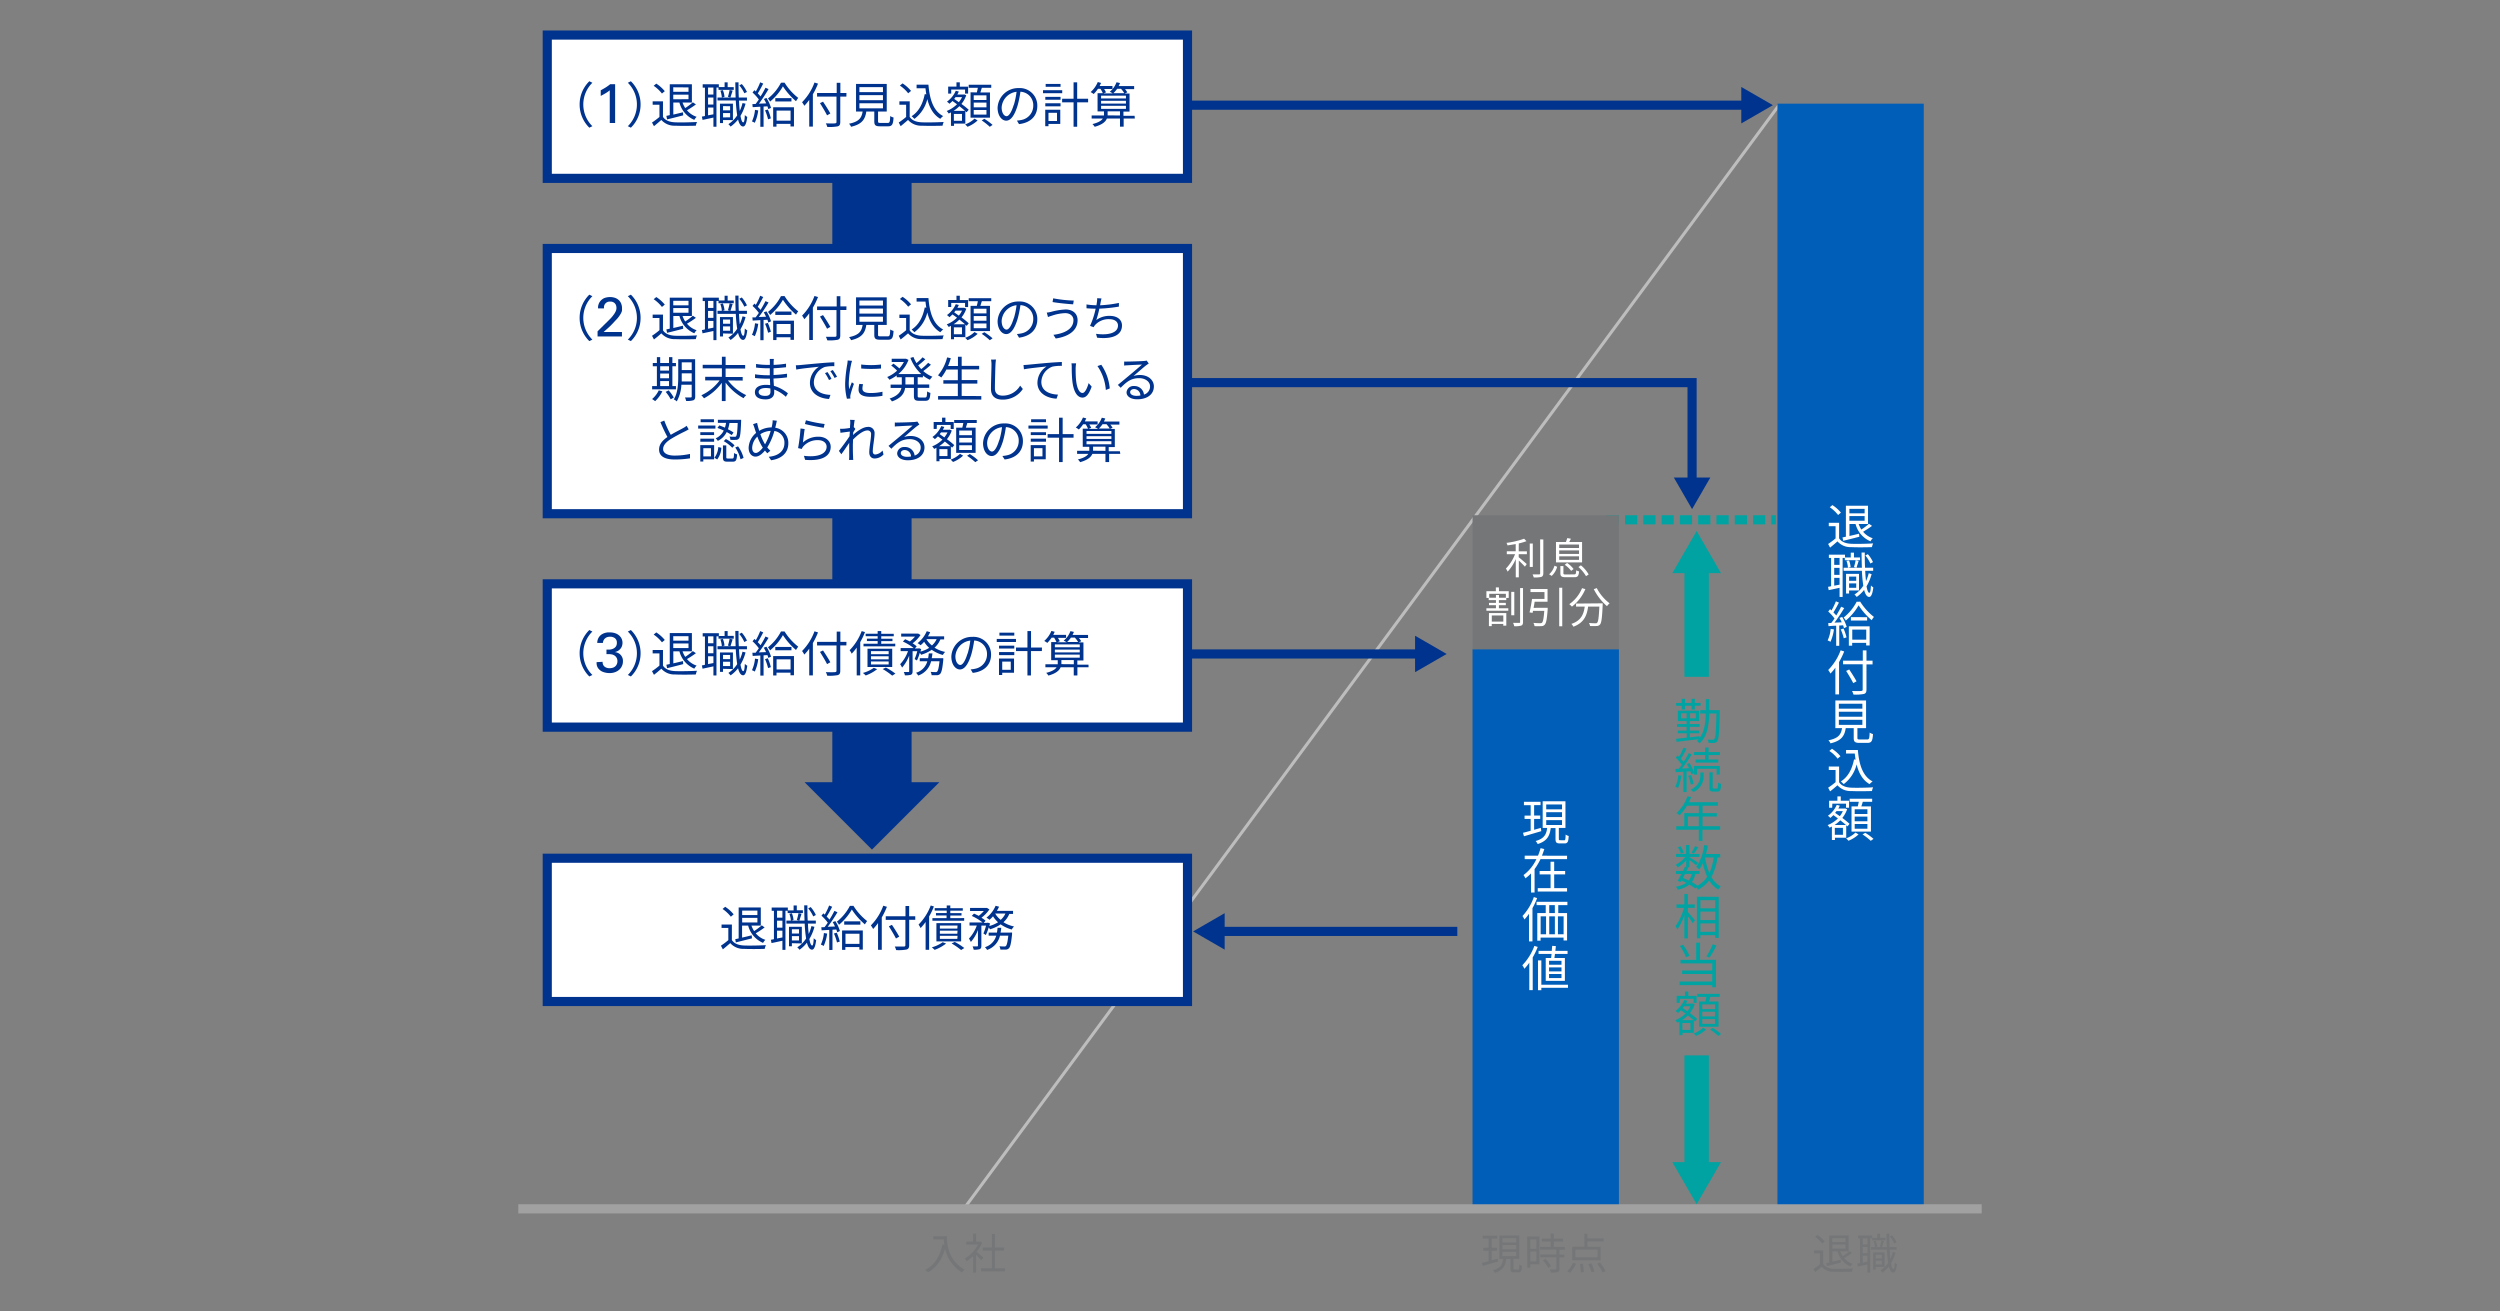 <svg xmlns="http://www.w3.org/2000/svg" viewBox="0 0 820 430"><rect x="0" y="0" width="820" height="430" fill="#808080" stroke="none"/><defs><style>.cls-1,.cls-10,.cls-11,.cls-12,.cls-2,.cls-3,.cls-8{fill:none;}.cls-1,.cls-10{stroke:#00a3a1;}.cls-1,.cls-10,.cls-11,.cls-2,.cls-3,.cls-8{stroke-miterlimit:10;}.cls-1,.cls-3,.cls-8{stroke-width:3px;}.cls-1{stroke-dasharray:4 2;}.cls-2{stroke:#bdbdbd;}.cls-11,.cls-3{stroke:#00338d;}.cls-4{fill:#00338d;}.cls-5{fill:#005eb8;}.cls-6{fill:#fff;}.cls-7{fill:#747678;}.cls-8{stroke:#a1a1a1;}.cls-9{fill:#00a3a1;}.cls-10{stroke-width:8px;}.cls-11{stroke-width:26px;}</style></defs><g id="レイヤー_2" data-name="レイヤー 2"><g id="レイヤー_1-2" data-name="レイヤー 1"><line class="cls-1" x1="527" y1="170.5" x2="582.5" y2="170.5"/><line class="cls-2" x1="316.5" y1="396" x2="583.5" y2="34.5"/><polyline class="cls-3" points="325.33 125.5 555 125.5 555 158.39"/><polygon class="cls-4" points="549.02 156.64 555 167 560.98 156.64 549.02 156.64"/><line class="cls-3" x1="325.33" y1="34.5" x2="572.89" y2="34.5"/><polygon class="cls-4" points="571.14 40.48 581.5 34.5 571.14 28.52 571.14 40.48"/><line class="cls-3" x1="399.94" y1="305.5" x2="478" y2="305.5"/><polygon class="cls-4" points="401.69 311.48 391.33 305.5 401.69 299.52 401.69 311.48"/><rect class="cls-5" x="584.5" y="35.5" width="45" height="360"/><path class="cls-5" d="M628,37V394H586V37h42m3-3H583V397h48V34Z"/><path class="cls-6" d="M603.22,176.56c.76,1.17,2.15,1.72,4,1.8s5.29,0,7.17-.12a5.45,5.45,0,0,0-.39,1.22c-1.74.06-5,.1-6.78,0a5.68,5.68,0,0,1-4.53-1.89c-.77.68-1.57,1.36-2.42,2.05l-.64-1.2a26.51,26.51,0,0,0,2.44-1.82v-4h-2.23v-1.12h3.39Zm-.33-7.64a12,12,0,0,0-2.72-2.55l.86-.7a11.64,11.64,0,0,1,2.79,2.48Zm1.45,7.36,1.11-.24V165.88h7.26v6h-3.07a8.92,8.92,0,0,0,.88,1.81,22.77,22.77,0,0,0,2.51-1.89l1,.69a31.25,31.25,0,0,1-2.93,1.92,6.87,6.87,0,0,0,3.17,2.14,3.83,3.83,0,0,0-.76,1,8.46,8.46,0,0,1-4.89-5.68h-2v3.93c1-.22,2.08-.48,3.15-.75l.1,1c-1.87.48-3.83,1-5.3,1.33Zm2.26-9.38v1.47h5V166.9Zm5,3.9v-1.52h-5v1.52Z"/><path class="cls-6" d="M604.38,183V195.8h-1v-3c-1.28.28-2.55.56-3.57.76l-.21-1.08c.31-.05.64-.12,1-.2V183h-.73v-1.07h5.29v.91h1.89v-1.57h1.05v1.57h2v.91h-5V183Zm-1,0h-1.76v2.27h1.76Zm0,3.26h-1.76v2.29h1.76Zm0,5.51v-2.23h-1.76v2.56Zm10.51-3.46a15.7,15.7,0,0,1-1.66,4c.22,1.32.52,2.11.89,2.12s.45-.89.55-2.4a2.92,2.92,0,0,0,.78.63c-.29,2.49-.85,3.15-1.36,3.13-.75,0-1.3-.86-1.66-2.3A11.26,11.26,0,0,1,609,195.8a4.86,4.86,0,0,0-.73-.8,9.79,9.79,0,0,0,2.89-2.88,47.23,47.23,0,0,1-.46-4.9h-6v-1h6c-.06-1.55-.09-3.24-.11-5h1.06c0,1.76,0,3.47.09,5h2.66v1h-2.61c.06,1.26.14,2.4.26,3.39a14.24,14.24,0,0,0,.89-2.58Zm-7.39,5.37v1h-1v-6.46h4.25v5.45Zm0-9.82A7.53,7.53,0,0,1,607,186l-.88.2a8.06,8.06,0,0,0-.48-2.25Zm0,5.26v1.38h2.34v-1.38Zm2.34,3.67v-1.43h-2.34v1.43ZM608.1,186a18.31,18.31,0,0,0,.55-2.24l1,.21c-.25.76-.52,1.66-.73,2.24Zm5.38-1.17a11.14,11.14,0,0,0-1.65-2.64l.82-.43a10.28,10.28,0,0,1,1.69,2.61Z"/><path class="cls-6" d="M601.53,206.45a14.25,14.25,0,0,1-1.14,4.07,3.82,3.82,0,0,0-.93-.45,11.34,11.34,0,0,0,1-3.81Zm2.69-4.09a12.79,12.79,0,0,1,1.5,3.27l-.9.4a8.41,8.41,0,0,0-.28-.93l-1.27.08v6.65h-1v-6.59c-.92,0-1.78.09-2.52.14l-.09-1,1-.05c.34-.43.71-.94,1.06-1.47a15.44,15.44,0,0,0-2.06-2.28l.6-.77c.16.13.31.28.47.42a21.33,21.33,0,0,0,1.44-3l1,.42c-.55,1.06-1.22,2.32-1.81,3.22a13.76,13.76,0,0,1,.93,1,32.81,32.81,0,0,0,1.61-2.87l1,.45a56.46,56.46,0,0,1-3.18,4.77l2.37-.1a12.25,12.25,0,0,0-.76-1.44Zm.44,3.79a14.4,14.4,0,0,1,1,2.91l-.91.3a15.19,15.19,0,0,0-1-2.92Zm5.49-8.8a19.57,19.57,0,0,0,4.5,5,8.23,8.23,0,0,0-.74,1.08,22.52,22.52,0,0,1-4.29-4.88,18.25,18.25,0,0,1-4.2,5,4.39,4.39,0,0,0-.71-1,16,16,0,0,0,4.27-5.18Zm-3.73,8.08h6.82v6.29H612.1v-.85h-4.59v.91h-1.09Zm6-3v1.1H607.1v-1.1Zm-4.88,4.08v3.31h4.59V206.5Z"/><path class="cls-6" d="M604.9,213.67a26.11,26.11,0,0,1-1.69,3.49v10.6H602V219a16.78,16.78,0,0,1-1.61,1.93,10.26,10.26,0,0,0-.74-1.17,17.9,17.9,0,0,0,4.07-6.46Zm9.3,4.25h-2v8.26c0,.9-.25,1.26-.84,1.44a13.78,13.78,0,0,1-3.43.19,5.55,5.55,0,0,0-.46-1.17c1.34.05,2.65.05,3,0s.49-.13.49-.5v-8.26h-6.44v-1.18H611v-3.36h1.2v3.36h2Zm-6.34,6.15c-.48-1-1.5-2.71-2.32-4l1-.48c.83,1.24,1.89,2.9,2.4,3.88Z"/><path class="cls-6" d="M612.41,242.55c.64,0,.77-.29.83-2.26a3.29,3.29,0,0,0,1.1.48c-.14,2.32-.49,2.9-1.84,2.9h-2.57c-1.51,0-1.91-.35-1.91-1.65v-3.2H605.4c-.38,2.56-1.41,4.16-5,5a3.42,3.42,0,0,0-.67-1c3.28-.65,4.13-1.9,4.46-4H602v-9.07h10.07v9.07h-2.84V242c0,.47.13.55.82.55Zm-9.27-10.1h7.72v-1.63h-7.72Zm0,2.64h7.72v-1.65h-7.72Zm0,2.67h7.72V236.1h-7.72Z"/><path class="cls-6" d="M603.22,256.56c.76,1.17,2.15,1.72,4,1.8s5.29,0,7.17-.12a5.45,5.45,0,0,0-.39,1.22c-1.74.06-5,.1-6.78,0a5.68,5.68,0,0,1-4.53-1.89c-.77.68-1.57,1.36-2.42,2l-.64-1.2a26.51,26.51,0,0,0,2.44-1.82v-4h-2.23v-1.12h3.39Zm-.49-7.72a11,11,0,0,0-2.72-2.53l.88-.72a12.13,12.13,0,0,1,2.78,2.46Zm6.65-2.84c.4,4.88,1.64,8.66,4.84,10.31a5.67,5.67,0,0,0-1,.89c-2.24-1.31-3.53-3.56-4.25-6.48a11.49,11.49,0,0,1-4.24,6.48,8.73,8.73,0,0,0-.93-.88c2.33-1.48,3.68-4,4.32-7.24l.51.08c-.11-.66-.19-1.33-.27-2H605.5V246Z"/><path class="cls-6" d="M601.86,274.77v.75h-1v-4.41c-.26.14-.5.25-.75.36a5.18,5.18,0,0,0-.64-.84,10.08,10.08,0,0,0,3.37-2.19l-1.48-1.08c-.34.34-.67.64-1,.92a6.76,6.76,0,0,0-.8-.71,8.66,8.66,0,0,0,2.89-3.57l1,.26a9.1,9.1,0,0,1-.48.93H605l.17-.05.69.3a9.41,9.41,0,0,1-1.58,2.85,26.84,26.84,0,0,1,2.38,1.94l-.71.83-.39-.38v4.09Zm-.91-9.84h-1v-2.29h2.72v-1.42h1.1v1.42h2.72v2.29h-1V263.6H601Zm4.53,5.67c-.51-.47-1.17-1-1.86-1.54a11.84,11.84,0,0,1-1.88,1.54Zm-1,.94h-2.66v2.27h2.66Zm-2.11-5.49c-.15.19-.29.4-.45.58.5.33,1,.7,1.54,1.07a8.34,8.34,0,0,0,1-1.65Zm7.24,7.63a10.18,10.18,0,0,1-3.31,2.08c-.19-.21-.53-.56-.78-.78a8.5,8.5,0,0,0,3.07-1.89Zm-.27-9.18a15.22,15.22,0,0,0,.34-1.52h-3v-1h7.39v1H611c-.16.51-.32,1.06-.48,1.52h3.15v8.27H607.3V264.5Zm3.17.94h-4.17V267h4.17Zm0,2.4h-4.17v1.54h4.17Zm0,2.43h-4.17v1.56h4.17Zm-.7,2.89a17.75,17.75,0,0,1,2.7,2l-.91.63a19.57,19.57,0,0,0-2.69-2.1Z"/><rect class="cls-7" x="484.5" y="170.5" width="45" height="225"/><path class="cls-7" d="M528,172V394H486V172h42m3-3H483V397h48V169Z"/><rect class="cls-5" x="484.5" y="214.5" width="45" height="181"/><path class="cls-5" d="M528,216V394H486V216h42m3-3H483V397h48V213Z"/><path class="cls-6" d="M505.54,272.62l-5.68,1.68-.32-1.14c.71-.17,1.57-.4,2.52-.67v-3.87h-2v-1.1h2v-3.41h-2.21V263h5.45v1.09h-2.11v3.41h2v1.1h-2v3.57l2.21-.63Zm7.51,3c.37,0,.43-.24.48-1.89a2.74,2.74,0,0,0,1,.47c-.08,1.95-.38,2.44-1.34,2.44h-1.56c-1.13,0-1.42-.33-1.42-1.48v-3.56h-1.57c-.32,2.55-1.18,4.29-4.29,5.25a3.45,3.45,0,0,0-.67-1c2.82-.77,3.54-2.21,3.79-4.28H506v-8.75h7.47v8.75h-2.17v3.56c0,.4.06.46.46.46Zm-5.89-10.16h5.18v-1.6h-5.18Zm0,2.54h5.18v-1.6h-5.18Zm0,2.6h5.18V269h-5.18Z"/><path class="cls-6" d="M514,280.67v1.13h-8.72a20.26,20.26,0,0,1-1.94,3.27v7.68h-1.16v-6.27a12.43,12.43,0,0,1-1.86,1.61,5.11,5.11,0,0,0-.61-1.07,13.75,13.75,0,0,0,4.23-5.22h-3.84v-1.13h4.36a20.79,20.79,0,0,0,.85-2.48l1.22.3c-.21.72-.48,1.46-.77,2.18Zm-4.22,10.64H514v1.12h-9.62v-1.12h4.21v-4.5H505v-1.12h3.58v-3.05h1.19v3.05h3.6v1.12h-3.6Z"/><path class="cls-6" d="M504.18,294.57a25.42,25.42,0,0,1-1.53,3.31v10.9h-1.14v-9.06a15.16,15.16,0,0,1-1.49,1.86,8.72,8.72,0,0,0-.65-1.12,17.66,17.66,0,0,0,3.73-6.22Zm6.93,2.31v2.6H514v9h-1.15v-.94h-7.54v1h-1.08v-9.06H507v-2.6h-3V295.8h10.11v1.08Zm-5.78,9.56h1.78v-5.88h-1.78Zm4.65-9.56h-1.83v2.6H510Zm-1.83,3.68v5.88H510v-5.88Zm4.72,0H511v5.88h1.86Z"/><path class="cls-6" d="M504.38,310.59a23.71,23.71,0,0,1-1.65,3.45v10.72h-1.12v-9a16.21,16.21,0,0,1-1.62,2,6.21,6.21,0,0,0-.67-1.16,17.88,17.88,0,0,0,3.95-6.35ZM514.3,324h-8.74v.79h-1.1V315h1.1V323h8.74Zm-5.54-9.77c.06-.4.11-.86.16-1.35h-4.27v-1H509c0-.58.09-1.14.12-1.64l1.19.07c0,.49-.1,1-.15,1.57h4v1h-4.14c-.05.49-.12.95-.18,1.35h3.44v7.49H507v-7.49Zm3.41.91h-4.08v1.3h4.08Zm0,2.16h-4.08v1.31h4.08Zm0,2.18h-4.08v1.33h4.08Z"/><path class="cls-7" d="M310.57,405.48c0,2.48.32,7.76,5.81,11a5,5,0,0,0-.84.87,12.1,12.1,0,0,1-5.56-7.8c-1,3.63-2.8,6.17-5.58,7.81a6.91,6.91,0,0,0-.94-.82c3.09-1.61,4.81-4.43,5.67-8.35l.61.1c-.09-.64-.15-1.26-.18-1.79h-3.44v-1Z"/><path class="cls-7" d="M321.91,413.39c-.36-.4-1.13-1.19-1.76-1.78v5.8h-1V412a13.34,13.34,0,0,1-2.15,1.74,4.52,4.52,0,0,0-.54-.94,12.25,12.25,0,0,0,4.38-4.59h-3.89v-.95h2.2v-2.61h1v2.61h1.22l.18-.05.59.4a13.34,13.34,0,0,1-1.81,3c.64.52,1.88,1.59,2.23,1.9Zm7.72,2.61v1h-7.84v-1h3.54v-5.81h-3v-1h3v-4.44h1v4.44h3v1h-3V416Z"/><path class="cls-7" d="M491.35,413.76l-5,1.47-.28-1c.62-.15,1.38-.35,2.2-.59v-3.38h-1.76v-1h1.76v-3h-1.93v-.95h4.77v.95H489.3v3H491v1H489.3v3.12l1.93-.55Zm6.57,2.66c.32,0,.38-.21.42-1.66a2.4,2.4,0,0,0,.87.41c-.07,1.71-.34,2.14-1.18,2.14h-1.36c-1,0-1.24-.29-1.24-1.3V412.9h-1.37c-.28,2.23-1,3.75-3.76,4.59a3.06,3.06,0,0,0-.58-.85c2.46-.67,3.09-1.93,3.31-3.74h-1.24v-7.65h6.54v7.65h-1.91V416c0,.35.06.41.41.41Zm-5.15-8.89h4.53v-1.4h-4.53Zm0,2.22h4.53v-1.4h-4.53Zm0,2.27h4.53v-1.43h-4.53Z"/><path class="cls-7" d="M504.93,414.68h-3v1.13h-1V405.55h4Zm-3-8.19v3.11h2v-3.11Zm2,7.25v-3.23h-2v3.23Zm7.57-3.82v1.58h1.62v.93h-1.62v3.75c0,.59-.15.89-.57,1.05a8.2,8.2,0,0,1-2.27.17,3,3,0,0,0-.34-1c.87,0,1.64,0,1.86,0s.31-.06.31-.27v-3.74h-5.29v-.93h5.29v-1.58h-5.36V409h3.51v-1.78h-2.91v-.93h2.91v-1.66h1v1.66h3v.93h-3V409h3.61v.92Zm-4.61,3a9.62,9.62,0,0,1,1.82,2.38l-.88.56a10.47,10.47,0,0,0-1.78-2.47Z"/><path class="cls-7" d="M514,417a8.17,8.17,0,0,0,1.91-2.79l1,.25a9.65,9.65,0,0,1-1.94,3Zm11-3.63h-9.31v-4.45h4v-4.24h1v1.5h5.29v1h-5.29v1.76H525Zm-1-3.47h-7.26v2.49H524Zm-4.84,4.61a17.41,17.41,0,0,1,.35,2.7l-1,.14a16.3,16.3,0,0,0-.3-2.76Zm2.81-.12a13.16,13.16,0,0,1,1,2.68l-1,.24a13.45,13.45,0,0,0-1-2.71Zm2.82-.26a15.2,15.2,0,0,1,1.86,2.83l-1,.39a14.71,14.71,0,0,0-1.79-2.87Z"/><path class="cls-6" d="M498.14,180.83h2.68v.95h-2.68v1c.63.49,2.23,1.86,2.63,2.23l-.6.85c-.42-.46-1.31-1.36-2-2v5.51h-1v-6a14.72,14.72,0,0,1-2.66,4.13,6.32,6.32,0,0,0-.57-1,14.36,14.36,0,0,0,3-4.73h-2.71v-.95h2.92v-2.37c-.91.17-1.83.31-2.7.44a2.7,2.7,0,0,0-.32-.83,27.08,27.08,0,0,0,5.78-1.36l.77.8a17,17,0,0,1-2.52.74Zm4.62,5.12h-1v-7.66h1Zm3.45-9V188c0,.72-.2,1-.63,1.22a9.33,9.33,0,0,1-2.52.18,4.31,4.31,0,0,0-.38-1c1,0,1.86,0,2.13,0s.36-.09.36-.35V176.91Z"/><path class="cls-6" d="M508.11,188.36a5.77,5.77,0,0,0,1.75-2.8l.89.34a6.31,6.31,0,0,1-1.8,3Zm10.81-3.89h-8.56v-6.69h3.25c.17-.42.35-.94.45-1.29l1.2.21c-.19.38-.39.76-.57,1.08h4.23Zm-1-5.87h-6.5v1.14h6.5Zm0,1.93h-6.5v1.17h6.5Zm0,1.95h-6.5v1.16h6.5Zm-1.66,5.92c.59,0,.69-.17.73-1.34a3.88,3.88,0,0,0,.95.36c-.14,1.54-.44,1.91-1.61,1.91h-2.71c-1.44,0-1.82-.28-1.82-1.36v-2.3h1V188c0,.36.11.43.87.43ZM514,184.65a8.36,8.36,0,0,1,2.14,2l-.8.6a9,9,0,0,0-2.11-2Zm4.53.77a10.87,10.87,0,0,1,2.56,3l-.88.57a11.57,11.57,0,0,0-2.49-3Z"/><path class="cls-6" d="M491.67,193.92h3.19v2.21h-.8v.71h-2.42v.91h2.27v.76h-2.27v1h3.08v.82h-7.18v-.82h3.13v-1h-2.28v-.76h2.28v-.91h-2.38v-.71h-.75v-2.21h3.1v-1.25h1Zm-3.29,7.16h5.69v4.15h-1v-.58h-3.78v.72h-.93Zm5.53-6.32h-5.44v1.3h2.2v-.91h1v.91h2.27Zm-4.6,7.12v2h3.78v-2Zm7.38-.07h-1v-7.67h1Zm2.86-8.92V204c0,.71-.16,1-.59,1.2a7.63,7.63,0,0,1-2.3.2,4.26,4.26,0,0,0-.37-1.09c.86,0,1.69,0,2,0s.3-.08.3-.32V192.89Z"/><path class="cls-6" d="M507.64,199.36s0,.34,0,.48c-.25,3.3-.49,4.6-1,5.08a1.37,1.37,0,0,1-1.11.45,21.55,21.55,0,0,1-2.21,0,2.37,2.37,0,0,0-.37-1.06c.93.08,1.85.1,2.2.1a.84.84,0,0,0,.62-.16c.33-.29.57-1.37.75-3.89h-3.68c-.06.24-.11.46-.15.67l-1-.17c.28-1.16.62-3,.82-4.42h4.08V194.2H502v-1h5.59v4.17h-4.22c-.11.66-.22,1.34-.35,2Zm4.78-6.58v12.63h-1V192.78Z"/><path class="cls-6" d="M520,193.23a14.35,14.35,0,0,1-4.4,5.75,7.68,7.68,0,0,0-.88-.81,11.8,11.8,0,0,0,4.19-5.25Zm5.68,4.66s0,.37,0,.51c-.19,4.29-.4,5.9-.88,6.44a1.42,1.42,0,0,1-1.08.49,21.07,21.07,0,0,1-2.19,0,2.67,2.67,0,0,0-.35-1c.9.09,1.77.1,2.1.1s.46,0,.58-.18c.37-.35.56-1.75.73-5.28H520.9c-.36,2.76-1.26,5.29-4.82,6.58a3.88,3.88,0,0,0-.67-.91c3.29-1.09,4.06-3.32,4.38-5.67h-2.85v-1Zm-1.94-5a14.75,14.75,0,0,0,4.21,5,5.43,5.43,0,0,0-.86.93,18.46,18.46,0,0,1-4.33-5.57Z"/><path class="cls-7" d="M598,414.58a4.09,4.09,0,0,0,3.49,1.57c1.53.06,4.63,0,6.27-.1a4.63,4.63,0,0,0-.33,1.07c-1.53.05-4.4.08-5.94,0a5,5,0,0,1-4-1.65c-.67.59-1.37,1.19-2.12,1.79l-.56-1a22.13,22.13,0,0,0,2.13-1.59V411.1H595v-1h3Zm-.29-6.69a10.54,10.54,0,0,0-2.38-2.23l.76-.61a10.06,10.06,0,0,1,2.43,2.17Zm1.27,6.44,1-.21v-8.89h6.36v5.21h-2.69a7.46,7.46,0,0,0,.77,1.58,21,21,0,0,0,2.2-1.65l.82.6a25.52,25.52,0,0,1-2.56,1.68,6,6,0,0,0,2.77,1.88,3.44,3.44,0,0,0-.66.88,7.39,7.39,0,0,1-4.28-5H601v3.44c.87-.19,1.82-.42,2.76-.66l.08.91c-1.64.42-3.35.86-4.63,1.17Zm2-8.2v1.28h4.34v-1.28Zm4.34,3.41v-1.33H601v1.33Z"/><path class="cls-7" d="M613.4,406.17v11.24h-.88v-2.66c-1.13.25-2.23.49-3.13.67l-.18-.95c.27,0,.56-.1.88-.17v-8.13h-.64v-.94h4.63v.8h1.65v-1.37h.93V406h1.78v.8h-4.37v-.66Zm-.88,0H611v2h1.55Zm0,2.85H611v2h1.55Zm0,4.82v-1.95H611v2.24Zm9.19-3a13.75,13.75,0,0,1-1.45,3.51c.19,1.16.46,1.85.78,1.86s.39-.78.48-2.1a2.74,2.74,0,0,0,.68.55c-.25,2.18-.74,2.76-1.19,2.74-.66,0-1.13-.75-1.45-2a10,10,0,0,1-2.13,2,4.61,4.61,0,0,0-.65-.7,8.47,8.47,0,0,0,2.54-2.52,39.71,39.71,0,0,1-.41-4.28h-5.25v-.86h5.21c-.06-1.36-.08-2.84-.1-4.39h.93c0,1.54,0,3,.08,4.39h2.32v.86h-2.28c.06,1.1.13,2.1.23,3a12.67,12.67,0,0,0,.78-2.25Zm-6.47,4.7v.88h-.83v-5.65h3.72v4.77Zm0-8.59a6.47,6.47,0,0,1,.48,1.94l-.77.18a7.75,7.75,0,0,0-.42-2Zm0,4.6v1.2h2v-1.2Zm2,3.21v-1.25h-2v1.25Zm-.63-5.88a16,16,0,0,0,.47-2l.86.18c-.23.67-.46,1.45-.65,2Zm4.7-1a9.63,9.63,0,0,0-1.44-2.31l.71-.37a9,9,0,0,1,1.49,2.28Z"/><line class="cls-8" x1="170" y1="396.5" x2="650" y2="396.5"/><path class="cls-9" d="M564.09,233.51c-.18,6.7-.32,8.93-.82,9.58a1.28,1.28,0,0,1-1,.58,11.27,11.27,0,0,1-1.85,0,3.1,3.1,0,0,0-.34-1.11,15.79,15.79,0,0,0,1.7.08.5.5,0,0,0,.52-.25c.39-.47.56-2.55.69-8.35h-2.32c-.17,4.27-.8,7.71-3.25,9.82a3.57,3.57,0,0,0-.86-.83,5.58,5.58,0,0,0,.61-.58l-7.26.87-.16-1c.95-.08,2.17-.21,3.5-.36v-1.45H550.3v-.88h2.91v-1.22h-3.15v-.91h3.15v-1h-2.85v-3.41h6.91v3.41h-3v1h3.21v.91h-3.21v1.22h3.06v.88h-3.06v1.33l3.22-.37,0,.56c1.47-1.91,1.9-4.64,2-8h-1.82v-1.11h1.86c0-1.14,0-2.35,0-3.6h1.1q0,1.88,0,3.6h3.41Zm-12.5-2h-1.8v-.93h1.8V229.2h1.09v1.36h2.14V229.2h1.09v1.36h1.89v.93h-1.89v1.23h-1.09v-1.23h-2.14v1.23h-1.09Zm1.62,4.11v-1.66H551.4v1.66Zm3-1.66h-1.88v1.66h1.88Z"/><path class="cls-9" d="M551.48,254.43a14.55,14.55,0,0,1-1.1,4.06,4.49,4.49,0,0,0-.88-.43,12.56,12.56,0,0,0,1-3.81Zm1.73-1.38v6.75h-1.06v-6.68l-2.51.16-.11-1.07,1.1-.05c.32-.4.66-.84,1-1.32a14.35,14.35,0,0,0-2-2.33l.64-.75c.16.15.32.29.48.45a22,22,0,0,0,1.42-3l1,.39a29,29,0,0,1-1.84,3.29,10.57,10.57,0,0,1,.87,1c.65-1,1.26-2,1.71-2.89l1,.47a55.25,55.25,0,0,1-3.22,4.61l2.3-.11a13.1,13.1,0,0,0-.72-1.34l.89-.35a15.25,15.25,0,0,1,1.45,3v-2.06h8.5v2.84h-1.06v-1.89h-6.43v1.89h-1v-.48l-.86.4a6.47,6.47,0,0,0-.34-1Zm1.34,4.32a11.08,11.08,0,0,0-.8-2.89l.88-.26a12,12,0,0,1,.85,2.88Zm3.16-4h1.08v1a5.57,5.57,0,0,1-3.39,5.43,6,6,0,0,0-.85-.8c2.85-1.39,3.16-3.39,3.16-4.65Zm1.55-5.7h-3.65v-1h3.65v-1.49h1.16v1.49h3.72v1h-3.72v1.46h3.17v1h-7.42v-1h3.09Zm3.84,11c.32,0,.4-.26.43-2a2.52,2.52,0,0,0,1,.46c-.08,2-.37,2.51-1.27,2.51h-1.28c-1.05,0-1.31-.32-1.31-1.47v-4.85h1.09v4.85c0,.4,0,.47.37.47Z"/><path class="cls-9" d="M564.2,272.15h-5.79v3.66h-1.2v-3.66h-7.39V271h2.62v-4.29h4.77v-2.43h-3.89a14.89,14.89,0,0,1-2.43,3.15,7.59,7.59,0,0,0-1-.75,13.54,13.54,0,0,0,3.6-5.52l1.2.28c-.22.56-.48,1.14-.73,1.68h9.53v1.16h-5.05v2.43h4.69v1.12h-4.69V271h5.79Zm-7-1.15v-3.17h-3.59V271Z"/><path class="cls-9" d="M563.34,281.24a18.48,18.48,0,0,1-2,6.41,7.85,7.85,0,0,0,3.09,3.14,3.83,3.83,0,0,0-.82,1,8.68,8.68,0,0,1-3-3,10.46,10.46,0,0,1-3.71,3.07,5.51,5.51,0,0,0-.51-.83l-.37.39a16.26,16.26,0,0,0-1.87-1.27,8.93,8.93,0,0,1-3.91,1.67,2.47,2.47,0,0,0-.54-1,8.26,8.26,0,0,0,3.41-1.25c-.51-.25-1-.51-1.57-.73l-.26.44-1-.36c.35-.61.78-1.43,1.22-2.26h-1.81v-1H552c.24-.48.47-.95.66-1.38l.41.1v-2.21a10.44,10.44,0,0,1-2.8,2.35,3.84,3.84,0,0,0-.65-.89,8.82,8.82,0,0,0,3.13-2.55h-3v-1h3.28v-2.93h1.11v2.93h3.25v1h-3.25v.08c.69.4,2.41,1.49,2.85,1.81l-.66.85c-.42-.39-1.42-1.15-2.19-1.73v2.38h-.69l.27.07-.54,1.12h4.27v1h-1.39a6.57,6.57,0,0,1-1.14,2.67,15.61,15.61,0,0,1,1.84,1.17,8.76,8.76,0,0,0,3.2-2.91,21.83,21.83,0,0,1-1.44-4.42,9.66,9.66,0,0,1-1.17,2,5.61,5.61,0,0,0-1-.81,15.67,15.67,0,0,0,2.61-7.17l1.22.17c-.16.95-.37,1.88-.59,2.76h4.64v1.12Zm-12-1.2a8.53,8.53,0,0,0-1-2.1l.89-.37a7.93,7.93,0,0,1,1,2.05Zm1.34,6.62c-.22.45-.46.88-.67,1.3.64.25,1.28.54,1.9.84a5.13,5.13,0,0,0,1-2.14Zm4.34-8.72a24.76,24.76,0,0,1-1.43,2.06l-.8-.38a13.73,13.73,0,0,0,1.19-2.11Zm2.25,3.34a22.38,22.38,0,0,0,1.4,5.06,17.5,17.5,0,0,0,1.4-5.1h-2.78Z"/><path class="cls-9" d="M553.61,299.15c.57.6,2,2.26,2.35,2.69l-.74,1a20.49,20.49,0,0,0-1.61-2.3v7.26h-1.14v-7.65a16.54,16.54,0,0,1-2.32,4.71,6.83,6.83,0,0,0-.62-1.09,17.16,17.16,0,0,0,2.8-6h-2.45v-1.12h2.59v-3.42h1.14v3.42h2.27v1.12h-2.27Zm10.13-5v13.5h-1.17v-.91h-4.85v1h-1.14V294.13Zm-6,1.12v2.67h4.85v-2.67Zm0,6.51h4.85V299h-4.85Zm4.85,3.86v-2.77h-4.85v2.77Z"/><path class="cls-9" d="M557.62,314.82h5.22v9h-1.23v-.7H550.9v-1.17h10.71v-2.48h-9.87v-1.15h9.87V316h-10.4v-1.17h5.13v-5.63h1.28ZM553,314a15.23,15.23,0,0,0-2-3.7l1-.43a14.91,14.91,0,0,1,2.13,3.63Zm10-3.84a34.08,34.08,0,0,1-2.29,3.95l-1-.41a23.63,23.63,0,0,0,2.06-4Z"/><path class="cls-9" d="M551.86,338.77v.75h-1v-4.41c-.26.14-.5.25-.75.36a5.18,5.18,0,0,0-.64-.84,10.08,10.08,0,0,0,3.37-2.19l-1.48-1.08c-.34.34-.67.64-1,.92a6.76,6.76,0,0,0-.8-.71,8.66,8.66,0,0,0,2.89-3.57l1,.26a9.1,9.1,0,0,1-.48.93H555l.17-.05.69.3a9.41,9.41,0,0,1-1.58,2.85,26.84,26.84,0,0,1,2.38,1.94l-.71.83-.39-.38v4.09Zm-.91-9.84h-1v-2.29h2.72v-1.42h1.1v1.42h2.72v2.29h-1V327.6H551Zm4.53,5.67c-.51-.47-1.17-1-1.86-1.54a11.84,11.84,0,0,1-1.88,1.54Zm-1,.94h-2.66v2.27h2.66Zm-2.11-5.49c-.15.19-.29.4-.45.58.5.33,1,.7,1.54,1.07a8.34,8.34,0,0,0,1-1.65Zm7.24,7.63a10.18,10.18,0,0,1-3.31,2.08c-.19-.21-.53-.56-.78-.78a8.5,8.5,0,0,0,3.07-1.89Zm-.27-9.18a15.22,15.22,0,0,0,.34-1.52h-3v-1h7.39v1H561c-.16.51-.32,1.06-.48,1.52h3.15v8.27H557.3V328.5Zm3.17.94h-4.17V331h4.17Zm0,2.4h-4.17v1.54h4.17Zm0,2.43h-4.17v1.56h4.17Zm-.7,2.89a17.75,17.75,0,0,1,2.7,2l-.91.63a19.57,19.57,0,0,0-2.69-2.1Z"/><line class="cls-10" x1="556.5" y1="185.65" x2="556.5" y2="222"/><polygon class="cls-9" points="548.52 187.98 556.5 174.17 564.48 187.98 548.52 187.98"/><line class="cls-10" x1="556.5" y1="383.52" x2="556.5" y2="346.17"/><polygon class="cls-9" points="564.48 381.18 556.5 395 548.52 381.18 564.48 381.18"/><line class="cls-11" x1="286" y1="59.33" x2="286" y2="259.53"/><polygon class="cls-4" points="308.11 256.56 263.89 256.56 286 278.67 308.11 256.56"/><line class="cls-3" x1="218.33" y1="214.5" x2="465.89" y2="214.5"/><polygon class="cls-4" points="464.14 220.48 474.5 214.5 464.14 208.52 464.14 220.48"/><rect class="cls-6" x="179.5" y="11.5" width="210" height="47"/><path class="cls-4" d="M388,13V57H181V13H388m3-3H178V60H391V10Z"/><path class="cls-4" d="M190.12,34.27a10.63,10.63,0,0,1,3.18-7.62l1,.5a10,10,0,0,0,0,14.24l-1,.49A10.61,10.61,0,0,1,190.12,34.27Z"/><path class="cls-4" d="M200,29.62a7.8,7.8,0,0,1-.67.51l-.77.5-.79.45-.73.38V29.62c.6-.32,1.18-.66,1.73-1a11.81,11.81,0,0,0,1.36-1h1.63V40.35H200Z"/><path class="cls-4" d="M210.11,34.27a10.61,10.61,0,0,1-3.18,7.61l-1-.49a10,10,0,0,0,0-14.24l1-.5A10.63,10.63,0,0,1,210.11,34.27Z"/><path class="cls-4" d="M217.45,38.33c.76,1.17,2.15,1.71,4,1.79s5.29,0,7.17-.11a5.45,5.45,0,0,0-.39,1.22c-1.74.06-5,.09-6.78,0a5.71,5.71,0,0,1-4.53-1.89c-.77.67-1.57,1.36-2.42,2.05l-.64-1.2a25,25,0,0,0,2.44-1.83v-4h-2.23V33.23h3.39Zm-.33-7.65a12,12,0,0,0-2.72-2.54l.86-.71a12.08,12.08,0,0,1,2.79,2.48ZM218.57,38q.51-.09,1.11-.24V27.64h7.26v6h-3.07a8.92,8.92,0,0,0,.88,1.81,22.77,22.77,0,0,0,2.51-1.89l1,.69a29.38,29.38,0,0,1-2.93,1.92,6.89,6.89,0,0,0,3.17,2.15,3.78,3.78,0,0,0-.76,1,8.46,8.46,0,0,1-4.89-5.68h-2v3.94c1-.22,2.08-.48,3.15-.75l.1,1c-1.87.48-3.83,1-5.3,1.33Zm2.26-9.37v1.47h5V28.67Zm5,3.9V31.05h-5v1.52Z"/><path class="cls-4" d="M235,28.71V41.56h-1v-3c-1.28.29-2.55.56-3.57.77l-.21-1.09c.31-.05.64-.11,1-.19v-9.3h-.74V27.64h5.3v.92h1.89V27h1v1.57h2v.91h-5v-.76Zm-1,0h-1.76V31H234ZM234,32h-1.76v2.29H234Zm0,5.5V35.26h-1.76v2.56ZM244.54,34a15.62,15.62,0,0,1-1.66,4c.22,1.33.52,2.11.89,2.13s.45-.9.54-2.4a2.86,2.86,0,0,0,.79.62c-.29,2.5-.85,3.16-1.36,3.14-.75,0-1.3-.86-1.66-2.3a11.44,11.44,0,0,1-2.44,2.33,5.88,5.88,0,0,0-.73-.8,9.56,9.56,0,0,0,2.89-2.88,44.42,44.42,0,0,1-.46-4.89h-6V32h5.95c-.06-1.55-.09-3.25-.11-5h1.06c0,1.76,0,3.47.09,5H245v1h-2.61c.06,1.26.14,2.4.25,3.39a13.52,13.52,0,0,0,.9-2.58Zm-7.39,5.37v1h-1V34h4.25V39.4Zm-.05-9.82a7.55,7.55,0,0,1,.54,2.22l-.88.21a8,8,0,0,0-.48-2.25Zm.05,5.26v1.38h2.33V34.84Zm2.33,3.67V37.08h-2.33v1.43Zm-.72-6.72a18.31,18.31,0,0,0,.55-2.24l1,.2c-.25.77-.53,1.67-.73,2.24Zm5.38-1.17A11.14,11.14,0,0,0,242.49,28l.82-.43a10.42,10.42,0,0,1,1.69,2.6Z"/><path class="cls-4" d="M248.7,36.22a13.87,13.87,0,0,1-1.13,4.06,4.22,4.22,0,0,0-.93-.45,11.51,11.51,0,0,0,1-3.8Zm2.69-4.1a12.82,12.82,0,0,1,1.51,3.27l-.9.4a6.35,6.35,0,0,0-.29-.92l-1.26.08v6.64h-1.06V35l-2.51.15-.1-1,1.06-.05c.34-.43.7-.94,1.06-1.47a14.53,14.53,0,0,0-2.07-2.28l.61-.77c.16.13.3.27.46.42a19.3,19.3,0,0,0,1.44-3l1,.42c-.54,1.05-1.21,2.32-1.8,3.21a11.66,11.66,0,0,1,.92,1,31.61,31.61,0,0,0,1.62-2.86l1,.45A52.63,52.63,0,0,1,248.94,34l2.37-.09a11.47,11.47,0,0,0-.75-1.44Zm.45,3.79a15,15,0,0,1,1,2.92l-.91.3a16.16,16.16,0,0,0-1-2.93Zm5.49-8.8a19.21,19.21,0,0,0,4.49,5,9,9,0,0,0-.73,1.09,22.75,22.75,0,0,1-4.29-4.88,18.12,18.12,0,0,1-4.21,5,4.44,4.44,0,0,0-.7-1,16,16,0,0,0,4.27-5.19Zm-3.73,8.08h6.82v6.29h-1.14v-.85h-4.59v.92H253.6Zm6-3v1.1h-5.3v-1.1Zm-4.88,4.08v3.31h4.59V36.27Z"/><path class="cls-4" d="M268.31,27.43a25.53,25.53,0,0,1-1.69,3.49V41.53h-1.19V32.76a16.92,16.92,0,0,1-1.61,1.94,9.46,9.46,0,0,0-.74-1.17,17.9,17.9,0,0,0,4.07-6.46Zm9.3,4.26h-2V40c0,.89-.25,1.26-.84,1.44a14.3,14.3,0,0,1-3.43.19,5.35,5.35,0,0,0-.46-1.17c1.34.05,2.65.05,3,0s.49-.13.49-.49V31.69H268V30.51h6.44V27.15h1.2v3.36h2Zm-6.34,6.14c-.48-1-1.5-2.7-2.32-4l1-.48c.83,1.23,1.89,2.9,2.4,3.87Z"/><path class="cls-4" d="M291.16,40.32c.64,0,.77-.29.83-2.26a3.29,3.29,0,0,0,1.1.48c-.14,2.32-.49,2.89-1.84,2.89h-2.57c-1.51,0-1.91-.35-1.91-1.64V36.58h-2.62c-.38,2.57-1.41,4.17-5,5a3.31,3.31,0,0,0-.67-1c3.28-.66,4.13-1.91,4.46-4h-2.16V27.52h10.07v9.06H288v3.19c0,.47.13.55.82.55Zm-9.27-10.1h7.72V28.58h-7.72Zm0,2.64h7.72V31.21h-7.72Zm0,2.67h7.72V33.87h-7.72Z"/><path class="cls-4" d="M298.37,38.33c.75,1.17,2.15,1.71,4,1.79s5.29,0,7.16-.11a6,6,0,0,0-.38,1.22c-1.74.06-5,.09-6.78,0a5.71,5.71,0,0,1-4.53-1.89c-.77.67-1.57,1.36-2.42,2.05l-.64-1.2a24.92,24.92,0,0,0,2.43-1.83v-4H295V33.23h3.39Zm-.49-7.73a11.19,11.19,0,0,0-2.72-2.53l.88-.72a12.39,12.39,0,0,1,2.78,2.47Zm6.65-2.83c.4,4.88,1.63,8.66,4.83,10.3a6.11,6.11,0,0,0-.94.9c-2.24-1.31-3.54-3.57-4.26-6.48A11.43,11.43,0,0,1,299.92,39a7,7,0,0,0-.92-.88c2.33-1.49,3.67-4,4.32-7.25l.51.08c-.12-.65-.2-1.33-.27-2h-2.92V27.77Z"/><path class="cls-4" d="M312.92,40.54v.75h-1V36.87a7.41,7.41,0,0,1-.75.37,4.78,4.78,0,0,0-.64-.84,10,10,0,0,0,3.37-2.2l-1.49-1.07a11.77,11.77,0,0,1-1,.91,7.71,7.71,0,0,0-.8-.7,8.66,8.66,0,0,0,2.89-3.57l1,.26A9.1,9.1,0,0,1,314,31h2.07l.17-.05.69.3a9.41,9.41,0,0,1-1.58,2.85A25.17,25.17,0,0,1,317.74,36l-.71.83c-.11-.12-.25-.24-.4-.39v4.1ZM312,30.7h-1V28.41h2.72V27h1.1v1.42h2.72V30.7h-1V29.37H312Zm4.53,5.66c-.51-.46-1.17-1-1.86-1.53a10.92,10.92,0,0,1-1.89,1.53Zm-1,1h-2.66v2.27h2.66Zm-2.11-5.49c-.15.19-.29.4-.45.57l1.53,1.08a8.22,8.22,0,0,0,1.05-1.65Zm7.24,7.63a10.29,10.29,0,0,1-3.31,2.08c-.19-.21-.53-.56-.78-.78a8.5,8.5,0,0,0,3.07-1.89Zm-.27-9.18c.13-.48.26-1,.34-1.52h-3v-1h7.4v1h-3.09c-.16.51-.32,1.05-.48,1.52h3.15v8.27h-6.37V30.27Zm3.17.94h-4.18v1.54h4.18Zm0,2.4h-4.18v1.54h4.18Zm0,2.43h-4.18V37.6h4.18Zm-.7,2.88a18.44,18.44,0,0,1,2.7,2l-.91.62A20.38,20.38,0,0,0,322,39.5Z"/><path class="cls-4" d="M333.55,39.56a9.48,9.48,0,0,0,1.36-.19,4.75,4.75,0,0,0,4-4.69,4.39,4.39,0,0,0-4.21-4.59,34.21,34.21,0,0,1-.94,4.56c-1,3.25-2.24,4.93-3.71,4.93s-2.84-1.63-2.84-4.24a6.77,6.77,0,0,1,6.95-6.45,5.75,5.75,0,0,1,6.08,5.82c0,3.33-2.19,5.56-6,6Zm-1-5.18a25,25,0,0,0,.88-4.27,5.51,5.51,0,0,0-4.89,5.12c0,2,.93,2.88,1.61,2.88S331.7,37.05,332.51,34.38Z"/><path class="cls-4" d="M348.41,30.58h-6.3v-1h6.3Zm-.64,10.07H343.9v.74h-1.06V36h4.93Zm-4.91-8.88h5v.94h-5Zm0,2.11h5v1h-5Zm5-5.41h-4.88v-.95h4.88ZM343.9,37v2.69h2.8V37Zm13-3.44h-3.59v8h-1.18v-8h-3.75V32.39h3.75V27h1.18v5.39h3.59Z"/><path class="cls-4" d="M372.22,38.87h-3.66v2.68h-1.2V38.87h-4.3c-.4,1-1.44,2-4,2.72a4.12,4.12,0,0,0-.74-.89c2-.5,3-1.17,3.41-1.83h-3.67v-1h4.05a2.06,2.06,0,0,0,0-.33v-1H360V30.57h1.73a8.69,8.69,0,0,0-.78-1.44h-.82a10.89,10.89,0,0,1-1.41,1.71,6.27,6.27,0,0,0-1-.64,8.81,8.81,0,0,0,2.35-3.29l1.09.29c-.15.32-.31.63-.47,1h4.2v1h-2.74a5.68,5.68,0,0,1,.61,1.1l-.87.34H365a5.73,5.73,0,0,0-1-.53,7.17,7.17,0,0,0,2.22-3.13l1.14.25a8.07,8.07,0,0,1-.45,1h5.09v1h-3a5.22,5.22,0,0,1,.75,1.06l-.85.38h1.59v5.94h-2v1.37h3.66ZM361.15,32.3h8.16v-.93h-8.16Zm0,1.68h8.16v-.91h-8.16Zm0,1.73h8.16v-1h-8.16Zm6.21,2.17V36.51H363.3v1a1.83,1.83,0,0,1,0,.33Zm-.94-8.75a9.48,9.48,0,0,1-1.24,1.44h3.59a8.58,8.58,0,0,0-1.07-1.44Z"/><rect class="cls-6" x="179.5" y="191.5" width="210" height="47"/><path class="cls-4" d="M388,193v44H181V193H388m3-3H178v50H391V190Z"/><path class="cls-4" d="M190.12,214.27a10.63,10.63,0,0,1,3.18-7.62l1,.5a10,10,0,0,0,0,14.24l-1,.49A10.61,10.61,0,0,1,190.12,214.27Z"/><path class="cls-4" d="M197.66,217.08a1.92,1.92,0,0,0,.56,1.51,2.46,2.46,0,0,0,1.77.57,3,3,0,0,0,1.14-.19,2.06,2.06,0,0,0,.79-.52,2.08,2.08,0,0,0,.45-.72,2.39,2.39,0,0,0,.15-.83,2.48,2.48,0,0,0-.15-.89,2.23,2.23,0,0,0-.41-.66,2.37,2.37,0,0,0-.59-.45,2.54,2.54,0,0,0-.68-.25,6.37,6.37,0,0,0-.89-.1c-.27,0-.56,0-.88,0v-1.49a7.73,7.73,0,0,0,1.07,0,3.24,3.24,0,0,0,1.11-.28,2.12,2.12,0,0,0,.88-.69,2,2,0,0,0,.35-1.23,1.8,1.8,0,0,0-.65-1.55,2.66,2.66,0,0,0-1.6-.47,3.25,3.25,0,0,0-.74.09,2.14,2.14,0,0,0-.72.33,2,2,0,0,0-.57.62,2.27,2.27,0,0,0-.3,1H195.9a3.66,3.66,0,0,1,.26-1.36,3.4,3.4,0,0,1,.62-.95,3.14,3.14,0,0,1,.83-.63,4.52,4.52,0,0,1,.91-.36,4.61,4.61,0,0,1,.85-.15,5.73,5.73,0,0,1,.65,0,5.22,5.22,0,0,1,1.82.29,3.71,3.71,0,0,1,1.3.77,3.24,3.24,0,0,1,.79,1.1,3.32,3.32,0,0,1,.25,1.28,3.41,3.41,0,0,1-.12.85,2.61,2.61,0,0,1-.41.88,3.17,3.17,0,0,1-.78.77,3.38,3.38,0,0,1-1.23.51,3.18,3.18,0,0,1,1.58.6,3.05,3.05,0,0,1,.81,1,3.11,3.11,0,0,1,.29,1c0,.29,0,.47,0,.53a3.35,3.35,0,0,1-.28,1.33,3.65,3.65,0,0,1-.82,1.22,4.17,4.17,0,0,1-1.38.87,5,5,0,0,1-1.93.34,6.13,6.13,0,0,1-1.95-.32,3.39,3.39,0,0,1-1.54-1,2.35,2.35,0,0,1-.43-.61,2.6,2.6,0,0,1-.23-.62,4.1,4.1,0,0,1-.08-.57c0-.18,0-.33,0-.47Z"/><path class="cls-4" d="M210.11,214.27a10.61,10.61,0,0,1-3.18,7.61l-1-.49a10,10,0,0,0,0-14.24l1-.5A10.63,10.63,0,0,1,210.11,214.27Z"/><path class="cls-4" d="M217.45,218.33c.76,1.17,2.15,1.71,4,1.79s5.29,0,7.17-.11a5.45,5.45,0,0,0-.39,1.22c-1.74.06-5,.09-6.78,0a5.71,5.71,0,0,1-4.53-1.89c-.77.67-1.57,1.36-2.42,2l-.64-1.2a25,25,0,0,0,2.44-1.83v-4h-2.23v-1.12h3.39Zm-.33-7.65a12,12,0,0,0-2.72-2.54l.86-.71a12.08,12.08,0,0,1,2.79,2.48Zm1.45,7.36q.51-.09,1.11-.24V207.64h7.26v6h-3.07a8.92,8.92,0,0,0,.88,1.81,22.77,22.77,0,0,0,2.51-1.89l1,.69a29.38,29.38,0,0,1-2.93,1.92,6.89,6.89,0,0,0,3.17,2.15,3.78,3.78,0,0,0-.76,1,8.46,8.46,0,0,1-4.89-5.68h-2v3.94c1-.22,2.08-.48,3.15-.75l.1,1c-1.87.48-3.83,1-5.3,1.33Zm2.26-9.37v1.47h5v-1.47Zm5,3.9v-1.52h-5v1.52Z"/><path class="cls-4" d="M235,208.71v12.85h-1v-3c-1.28.29-2.55.56-3.57.77l-.21-1.09c.31,0,.64-.11,1-.19v-9.3h-.74v-1.07h5.3v.92h1.89V207h1v1.57h2v.91h-5v-.76Zm-1,0h-1.76V211H234Zm0,3.27h-1.76v2.29H234Zm0,5.5v-2.22h-1.76v2.56ZM244.54,214a15.62,15.62,0,0,1-1.66,4c.22,1.33.52,2.11.89,2.13s.45-.9.54-2.4a2.86,2.86,0,0,0,.79.62c-.29,2.5-.85,3.16-1.36,3.14-.75,0-1.3-.86-1.66-2.3a11.44,11.44,0,0,1-2.44,2.33,5.88,5.88,0,0,0-.73-.8,9.56,9.56,0,0,0,2.89-2.88,44.42,44.42,0,0,1-.46-4.89h-6v-1h5.95c-.06-1.55-.09-3.25-.11-5h1.06c0,1.76,0,3.47.09,5H245v1h-2.61c.06,1.26.14,2.4.25,3.39a13.52,13.52,0,0,0,.9-2.58Zm-7.39,5.37v1h-1V214h4.25v5.45Zm-.05-9.82a7.55,7.55,0,0,1,.54,2.22l-.88.21a8,8,0,0,0-.48-2.25Zm.05,5.26v1.38h2.33v-1.38Zm2.33,3.67v-1.43h-2.33v1.43Zm-.72-6.72a18.31,18.31,0,0,0,.55-2.24l1,.2c-.25.77-.53,1.67-.73,2.24Zm5.38-1.17a11.14,11.14,0,0,0-1.65-2.64l.82-.43a10.42,10.42,0,0,1,1.69,2.6Z"/><path class="cls-4" d="M248.7,216.22a13.87,13.87,0,0,1-1.13,4.06,4.22,4.22,0,0,0-.93-.45,11.51,11.51,0,0,0,1-3.8Zm2.69-4.1a12.82,12.82,0,0,1,1.51,3.27l-.9.4a6.35,6.35,0,0,0-.29-.92l-1.26.08v6.64h-1.06V215l-2.51.15-.1-1.05,1.06,0c.34-.43.7-.94,1.06-1.47a14.53,14.53,0,0,0-2.07-2.28l.61-.77c.16.13.3.27.46.42a19.3,19.3,0,0,0,1.44-3l1,.42c-.54,1.05-1.21,2.32-1.8,3.21a11.66,11.66,0,0,1,.92,1,31.61,31.61,0,0,0,1.62-2.86l1,.45a52.63,52.63,0,0,1-3.19,4.76l2.37-.09a11.47,11.47,0,0,0-.75-1.44Zm.45,3.79a15,15,0,0,1,1,2.92l-.91.3a16.16,16.16,0,0,0-1-2.93Zm5.49-8.8a19.21,19.21,0,0,0,4.49,5,9,9,0,0,0-.73,1.09,22.75,22.75,0,0,1-4.29-4.88,18.12,18.12,0,0,1-4.21,5,4.44,4.44,0,0,0-.7-1,16,16,0,0,0,4.27-5.19Zm-3.73,8.08h6.82v6.29h-1.14v-.85h-4.59v.92H253.6Zm6-3v1.1h-5.3v-1.1Zm-4.88,4.08v3.31h4.59v-3.31Z"/><path class="cls-4" d="M268.31,207.43a25.53,25.53,0,0,1-1.69,3.49v10.61h-1.19v-8.77a16.92,16.92,0,0,1-1.61,1.94,9.46,9.46,0,0,0-.74-1.17,17.9,17.9,0,0,0,4.07-6.46Zm9.3,4.26h-2V220c0,.89-.25,1.26-.84,1.44a14.3,14.3,0,0,1-3.43.19,5.35,5.35,0,0,0-.46-1.17c1.34.05,2.65.05,3,0s.49-.13.49-.49v-8.26H268v-1.18h6.44v-3.36h1.2v3.36h2Zm-6.34,6.14c-.48-1-1.5-2.7-2.32-4l1-.48c.83,1.23,1.89,2.9,2.4,3.87Z"/><path class="cls-4" d="M283.72,207.32a23.44,23.44,0,0,1-1.56,3.28v10.93H281v-9.12a17.75,17.75,0,0,1-1.64,2,7.28,7.28,0,0,0-.68-1.14,17.7,17.7,0,0,0,3.95-6.27Zm4,12.16a13.83,13.83,0,0,1-3.76,2.08,7.52,7.52,0,0,0-.93-.83,11.37,11.37,0,0,0,3.57-1.68Zm5.93-8.35V212H283.23v-.86h4.64v-.86h-3.52v-.8h3.52v-.8h-3.94v-.82h3.94V207h1.18v.88h4.1v.82h-4.1v.8h3.68v.8h-3.68v.86Zm-1,7.65h-8.11v-6h8.11Zm-1.17-5.2h-5.8v1h5.8Zm0,1.68h-5.8v1h5.8Zm0,1.69h-5.8v1h5.8Zm-.91,2a21.46,21.46,0,0,1,3.12,2l-1.05.66a21.73,21.73,0,0,0-3.12-2.16Z"/><path class="cls-4" d="M300,216.17a16.15,16.15,0,0,0,.87-2.58h-1.54v6.6c0,.6-.13.92-.53,1.13a6.23,6.23,0,0,1-2,.18,4,4,0,0,0-.36-1.09c.68,0,1.31,0,1.52,0s.25-.07.25-.24v-5.14a12.75,12.75,0,0,1-2.33,3.94,6.45,6.45,0,0,0-.63-1.11,12,12,0,0,0,2.58-4.29h-2.42v-1h4.29a16.21,16.21,0,0,0-3.55-2.14l.73-.77c.5.21,1,.47,1.56.74a11.5,11.5,0,0,0,1.68-1.59h-4.53v-1h5.37l.21,0,.77.48a12,12,0,0,1-2.61,2.72,8.94,8.94,0,0,1,1.35,1l-.61.68h1.18l.18-.06.72.26c-.08.27-.16.56-.24.84a10.33,10.33,0,0,0,2.86-1.23,9,9,0,0,1-1.65-2,11.2,11.2,0,0,1-1.15,1.14,7,7,0,0,0-1-.69,9.94,9.94,0,0,0,3-3.91l1.13.31a12.89,12.89,0,0,1-.73,1.37h5.31v1h-1.23a7.46,7.46,0,0,1-1.92,2.72,10.48,10.48,0,0,0,3.47,1.39,5.43,5.43,0,0,0-.75,1,11.6,11.6,0,0,1-3.64-1.7,12.26,12.26,0,0,1-3.48,1.63,4.08,4.08,0,0,0-.44-.62,14,14,0,0,1-.94,2.5Zm9.4-.29s0,.32,0,.51c-.28,3-.59,4.2-1.05,4.66a1.45,1.45,0,0,1-1,.42c-.39,0-1.06,0-1.78,0a3,3,0,0,0-.32-1.1c.69.06,1.33.08,1.58.08a.7.7,0,0,0,.55-.16c.3-.31.54-1.2.78-3.4H305.4a6.48,6.48,0,0,1-4.24,4.69,3.81,3.81,0,0,0-.7-.91,5.46,5.46,0,0,0,3.71-3.78h-2.49v-1h2.75c.09-.51.16-1,.21-1.58h1.2a15.8,15.8,0,0,1-.23,1.58Zm-5.54-6.24a7.21,7.21,0,0,0,1.81,2.07,6.13,6.13,0,0,0,1.55-2.07Z"/><path class="cls-4" d="M318.38,219.56a9.48,9.48,0,0,0,1.36-.19,4.76,4.76,0,0,0,4-4.69,4.39,4.39,0,0,0-4.21-4.59,34.21,34.21,0,0,1-.94,4.56c-1,3.25-2.24,4.93-3.72,4.93s-2.83-1.63-2.83-4.24a6.77,6.77,0,0,1,6.95-6.45,5.75,5.75,0,0,1,6.08,5.82c0,3.33-2.2,5.56-6,6Zm-1-5.18a25,25,0,0,0,.88-4.27,5.51,5.51,0,0,0-4.89,5.12c0,2,.92,2.88,1.61,2.88S316.53,217.05,317.34,214.38Z"/><path class="cls-4" d="M333.24,210.58h-6.31v-1h6.31Zm-.64,10.07h-3.87v.74h-1.06V216h4.93Zm-4.91-8.88h5v.94h-5Zm0,2.11h5v1h-5Zm5-5.41h-4.88v-.95h4.88ZM328.73,217v2.69h2.8V217Zm13-3.44h-3.58v8H337v-8h-3.75v-1.17H337V207h1.18v5.39h3.58Z"/><path class="cls-4" d="M357.05,218.87h-3.66v2.68h-1.2v-2.68h-4.31c-.4,1-1.43,2-4,2.72a4.07,4.07,0,0,0-.73-.89c2-.5,3-1.17,3.41-1.83h-3.67v-1h4.05a2.06,2.06,0,0,0,0-.33v-1h-2.15v-5.94h1.73a8.69,8.69,0,0,0-.78-1.44h-.82a10.89,10.89,0,0,1-1.41,1.71,6.79,6.79,0,0,0-1-.64,8.81,8.81,0,0,0,2.35-3.29l1.09.29c-.15.32-.31.63-.47,1h4.19v1H347a6.28,6.28,0,0,1,.61,1.1l-.87.34h3.14a5.73,5.73,0,0,0-1-.53,7.25,7.25,0,0,0,2.22-3.13l1.14.25a8.07,8.07,0,0,1-.45,1h5.09v1h-3a5.22,5.22,0,0,1,.75,1.06l-.85.38h1.59v5.94h-2v1.37h3.66ZM346,212.3h8.16v-.93H346Zm0,1.68h8.16v-.91H346Zm0,1.73h8.16v-1H346Zm6.21,2.17v-1.37h-4.07v1c0,.11,0,.22,0,.33Zm-.94-8.75a9.48,9.48,0,0,1-1.24,1.44h3.59a8.16,8.16,0,0,0-1.08-1.44Z"/><rect class="cls-6" x="179.5" y="281.5" width="210" height="47"/><path class="cls-4" d="M388,283v44H181V283H388m3-3H178v50H391V280Z"/><path class="cls-4" d="M240.05,308.33c.75,1.17,2.15,1.71,4,1.79s5.29,0,7.17-.11a5.45,5.45,0,0,0-.39,1.22c-1.74.06-5,.09-6.78,0a5.71,5.71,0,0,1-4.53-1.89c-.77.67-1.57,1.36-2.42,2.05l-.64-1.2a24.92,24.92,0,0,0,2.43-1.83v-4h-2.22v-1.12h3.39Zm-.33-7.65a12,12,0,0,0-2.72-2.54l.86-.71a11.81,11.81,0,0,1,2.78,2.48Zm1.45,7.36q.51-.09,1.11-.24V297.64h7.26v5.95h-3.07a8.92,8.92,0,0,0,.88,1.81,22.77,22.77,0,0,0,2.51-1.89l.94.69a29.27,29.27,0,0,1-2.92,1.92,6.86,6.86,0,0,0,3.16,2.15,4,4,0,0,0-.75,1,8.43,8.43,0,0,1-4.89-5.68h-2v3.94c1-.22,2.08-.48,3.15-.75l.1,1-5.3,1.33Zm2.26-9.37v1.47h5v-1.47Zm5,3.9v-1.52h-5v1.52Z"/><path class="cls-4" d="M257.63,298.71v12.85h-1v-3c-1.29.29-2.55.56-3.57.77l-.21-1.09c.3-.05.64-.11,1-.19v-9.3h-.74v-1.07h5.3v.92h1.89V297h1.05v1.57h2v.91h-5v-.76Zm-1,0h-1.77V301h1.77Zm0,3.27h-1.77v2.29h1.77Zm0,5.5v-2.22h-1.77v2.56ZM267.14,304a15.29,15.29,0,0,1-1.67,4c.23,1.33.53,2.11.9,2.13s.45-.9.54-2.4a2.86,2.86,0,0,0,.79.62c-.29,2.5-.85,3.16-1.36,3.14-.75,0-1.3-.86-1.67-2.3a11.17,11.17,0,0,1-2.43,2.33,5.88,5.88,0,0,0-.73-.8,9.56,9.56,0,0,0,2.89-2.88,44.42,44.42,0,0,1-.46-4.89h-6v-1h5.95c-.06-1.55-.1-3.25-.11-5h1.05c0,1.76,0,3.47.1,5h2.66v1H265c.06,1.26.14,2.4.25,3.39a13.52,13.52,0,0,0,.9-2.58Zm-7.4,5.37v1h-.95V304H263v5.45Zm0-9.82a7.55,7.55,0,0,1,.54,2.22l-.88.21a8,8,0,0,0-.48-2.25Zm0,5.26v1.38h2.34v-1.38Zm2.34,3.67v-1.43h-2.34v1.43Zm-.72-6.72a22.89,22.89,0,0,0,.55-2.24l1,.2c-.25.77-.53,1.67-.73,2.24Zm5.38-1.17a11.14,11.14,0,0,0-1.65-2.64l.82-.43a10.42,10.42,0,0,1,1.69,2.6Z"/><path class="cls-4" d="M271.3,306.22a14.19,14.19,0,0,1-1.13,4.06,4.45,4.45,0,0,0-.93-.45,11.51,11.51,0,0,0,1-3.8Zm2.69-4.1a12.82,12.82,0,0,1,1.51,3.27l-.9.4a7.9,7.9,0,0,0-.29-.92l-1.26.08v6.64H272V305l-2.51.15-.1-1,1.06-.05c.33-.43.7-.94,1.06-1.47a14.53,14.53,0,0,0-2.07-2.28l.61-.77c.16.13.3.27.46.42a19.3,19.3,0,0,0,1.44-3l1,.42a34.6,34.6,0,0,1-1.81,3.21,10.45,10.45,0,0,1,.93,1,31.61,31.61,0,0,0,1.62-2.86l1,.45a54.81,54.81,0,0,1-3.19,4.76l2.37-.09a11.47,11.47,0,0,0-.75-1.44Zm.45,3.79a15,15,0,0,1,1,2.92l-.91.3a15.5,15.5,0,0,0-1-2.93Zm5.49-8.8a19.21,19.21,0,0,0,4.49,5,9,9,0,0,0-.73,1.09,22.48,22.48,0,0,1-4.29-4.88,18.29,18.29,0,0,1-4.21,5,4.44,4.44,0,0,0-.7-1,16.13,16.13,0,0,0,4.27-5.19Zm-3.73,8.08H283v6.29h-1.13v-.85h-4.59v.92H276.2Zm6-3v1.1h-5.3v-1.1Zm-4.88,4.08v3.31h4.59v-3.31Z"/><path class="cls-4" d="M290.91,297.43a25.53,25.53,0,0,1-1.69,3.49v10.61H288v-8.77a16.92,16.92,0,0,1-1.61,1.94,10.81,10.81,0,0,0-.74-1.17,17.75,17.75,0,0,0,4.06-6.46Zm9.3,4.26h-2V310c0,.89-.25,1.26-.85,1.44a14.16,14.16,0,0,1-3.42.19,5.35,5.35,0,0,0-.46-1.17c1.34,0,2.65,0,3,0s.49-.13.49-.49v-8.26h-6.45v-1.18H297v-3.36h1.2v3.36h2Zm-6.34,6.14c-.48-1-1.5-2.7-2.32-4l1-.48c.83,1.23,1.88,2.9,2.4,3.87Z"/><path class="cls-4" d="M306.32,297.32a22.42,22.42,0,0,1-1.57,3.28v10.93H303.6v-9.12a17.8,17.8,0,0,1-1.65,2,6.5,6.5,0,0,0-.67-1.14,17.7,17.7,0,0,0,4-6.27Zm4,12.16a13.83,13.83,0,0,1-3.76,2.08,7.52,7.52,0,0,0-.93-.83,11.48,11.48,0,0,0,3.57-1.68Zm5.93-8.35V302H305.83v-.86h4.64v-.86H307v-.8h3.52v-.8h-3.94v-.82h3.94V297h1.18v.88h4.1v.82h-4.1v.8h3.68v.8h-3.68v.86Zm-1,7.65h-8.11v-6h8.11Zm-1.17-5.2h-5.8v1H314Zm0,1.68h-5.8v1H314Zm0,1.69h-5.8v1H314Zm-.91,2a22,22,0,0,1,3.12,2l-1.05.66a22.31,22.31,0,0,0-3.12-2.16Z"/><path class="cls-4" d="M322.56,306.17a16.15,16.15,0,0,0,.87-2.58h-1.54v6.6c0,.6-.13.92-.53,1.13a6.23,6.23,0,0,1-2,.18,4,4,0,0,0-.36-1.09c.68,0,1.31,0,1.52,0s.25-.07.25-.24v-5.14a12.75,12.75,0,0,1-2.33,3.94,6.45,6.45,0,0,0-.63-1.11,12.11,12.11,0,0,0,2.58-4.29H318v-1h4.29a16.21,16.21,0,0,0-3.55-2.14l.73-.77c.5.21,1,.47,1.56.74a10.94,10.94,0,0,0,1.67-1.59h-4.52v-1h5.37l.21,0,.77.48a12,12,0,0,1-2.61,2.72,8.94,8.94,0,0,1,1.35,1l-.61.68h1.18l.18-.06.72.26-.24.84a10.33,10.33,0,0,0,2.86-1.23,9,9,0,0,1-1.65-1.95,11.2,11.2,0,0,1-1.15,1.14,6.57,6.57,0,0,0-1-.69,9.76,9.76,0,0,0,3-3.91l1.14.31a12.89,12.89,0,0,1-.73,1.37h5.31v1h-1.23a7.46,7.46,0,0,1-1.92,2.72,10.48,10.48,0,0,0,3.47,1.39,5.43,5.43,0,0,0-.75,1,11.6,11.6,0,0,1-3.64-1.7,12.19,12.19,0,0,1-3.49,1.63,3.92,3.92,0,0,0-.43-.62,14,14,0,0,1-.94,2.5Zm9.4-.29s0,.32,0,.51c-.29,3-.59,4.2-1.05,4.66a1.47,1.47,0,0,1-1,.42c-.39,0-1.06,0-1.78,0a3,3,0,0,0-.32-1.1c.69.06,1.33.08,1.58.08a.7.7,0,0,0,.55-.16c.3-.31.54-1.2.78-3.4H328a6.48,6.48,0,0,1-4.24,4.69,3.81,3.81,0,0,0-.7-.91,5.46,5.46,0,0,0,3.71-3.78h-2.49v-1H327c.09-.51.16-1,.21-1.58h1.2a15.8,15.8,0,0,1-.23,1.58Zm-5.54-6.24a7.21,7.21,0,0,0,1.81,2.07,6.13,6.13,0,0,0,1.55-2.07Z"/><rect class="cls-6" x="179.5" y="81.5" width="210" height="87"/><path class="cls-4" d="M388,83v84H181V83H388m3-3H178v90H391V80Z"/><path class="cls-4" d="M190.12,104.27a10.63,10.63,0,0,1,3.18-7.62l1,.5a10,10,0,0,0,0,14.24l-1,.49A10.61,10.61,0,0,1,190.12,104.27Z"/><path class="cls-4" d="M196,108.67l3.33-3.28c.35-.34.7-.69,1-1a11,11,0,0,0,.93-1.14A5.78,5.78,0,0,0,202,102a2.75,2.75,0,0,0,.2-1,3.71,3.71,0,0,0-.07-.59,1.86,1.86,0,0,0-.27-.68,1.91,1.91,0,0,0-.62-.57,2.15,2.15,0,0,0-1.09-.24,2,2,0,0,0-1.19.29,2.11,2.11,0,0,0-.62.65,2.21,2.21,0,0,0-.24.74c0,.25,0,.44,0,.56h-1.94q0-.24,0-.57a3.22,3.22,0,0,1,.15-.71,3.29,3.29,0,0,1,.35-.77,3.18,3.18,0,0,1,.65-.76,3.21,3.21,0,0,1,1.41-.74,5.86,5.86,0,0,1,1.36-.18,5.38,5.38,0,0,1,1.44.2,3.43,3.43,0,0,1,1.26.65,3.25,3.25,0,0,1,.9,1.15,4,4,0,0,1,.34,1.73,5.74,5.74,0,0,1,0,.6,2.43,2.43,0,0,1-.16.63,6.28,6.28,0,0,1-.44.82,11.74,11.74,0,0,1-.81,1.13c-.09.11-.26.28-.48.52l-.71.75-.7.75-.46.48L198,108.89h6v1.46H196Z"/><path class="cls-4" d="M210.11,104.27a10.61,10.61,0,0,1-3.18,7.61l-1-.49a10,10,0,0,0,0-14.24l1-.5A10.63,10.63,0,0,1,210.11,104.27Z"/><path class="cls-4" d="M217.45,108.33c.76,1.17,2.15,1.71,4,1.79s5.29,0,7.17-.11a5.45,5.45,0,0,0-.39,1.22c-1.74.06-5,.09-6.78,0a5.71,5.71,0,0,1-4.53-1.89c-.77.67-1.57,1.36-2.42,2l-.64-1.2a25,25,0,0,0,2.44-1.83v-4h-2.23v-1.12h3.39Zm-.33-7.65a12,12,0,0,0-2.72-2.54l.86-.71a12.08,12.08,0,0,1,2.79,2.48Zm1.45,7.36q.51-.09,1.11-.24V97.64h7.26v6h-3.07a8.92,8.92,0,0,0,.88,1.81,22.77,22.77,0,0,0,2.51-1.89l1,.69a29.38,29.38,0,0,1-2.93,1.92,6.89,6.89,0,0,0,3.17,2.15,3.78,3.78,0,0,0-.76,1,8.46,8.46,0,0,1-4.89-5.68h-2v3.94c1-.22,2.08-.48,3.15-.75l.1,1c-1.87.48-3.83,1-5.3,1.33Zm2.26-9.37v1.47h5V98.67Zm5,3.9v-1.52h-5v1.52Z"/><path class="cls-4" d="M235,98.71v12.85h-1v-3c-1.28.29-2.55.56-3.57.77l-.21-1.09c.31,0,.64-.11,1-.19v-9.3h-.74V97.64h5.3v.92h1.89V97h1v1.57h2v.91h-5v-.76Zm-1,0h-1.76V101H234Zm0,3.27h-1.76v2.29H234Zm0,5.5v-2.22h-1.76v2.56ZM244.54,104a15.62,15.62,0,0,1-1.66,4c.22,1.33.52,2.11.89,2.13s.45-.9.54-2.4a2.86,2.86,0,0,0,.79.62c-.29,2.5-.85,3.16-1.36,3.14-.75,0-1.3-.86-1.66-2.3a11.44,11.44,0,0,1-2.44,2.33,5.88,5.88,0,0,0-.73-.8,9.56,9.56,0,0,0,2.89-2.88,44.42,44.42,0,0,1-.46-4.89h-6v-1h5.95c-.06-1.55-.09-3.25-.11-5h1.06c0,1.76,0,3.47.09,5H245v1h-2.61c.06,1.26.14,2.4.25,3.39a13.52,13.52,0,0,0,.9-2.58Zm-7.39,5.37v1h-1V104h4.25v5.45Zm-.05-9.82a7.55,7.55,0,0,1,.54,2.22l-.88.21a8,8,0,0,0-.48-2.25Zm.05,5.26v1.38h2.33v-1.38Zm2.33,3.67v-1.43h-2.33v1.43Zm-.72-6.72a18.31,18.31,0,0,0,.55-2.24l1,.2c-.25.77-.53,1.67-.73,2.24Zm5.38-1.17A11.14,11.14,0,0,0,242.49,98l.82-.43a10.42,10.42,0,0,1,1.69,2.6Z"/><path class="cls-4" d="M248.7,106.22a13.87,13.87,0,0,1-1.13,4.06,4.22,4.22,0,0,0-.93-.45,11.51,11.51,0,0,0,1-3.8Zm2.69-4.1a12.82,12.82,0,0,1,1.51,3.27l-.9.4a6.35,6.35,0,0,0-.29-.92l-1.26.08v6.64h-1.06V105l-2.51.15-.1-1.05,1.06,0c.34-.43.7-.94,1.06-1.47a14.53,14.53,0,0,0-2.07-2.28l.61-.77c.16.13.3.27.46.42a19.3,19.3,0,0,0,1.44-3l1,.42c-.54,1-1.21,2.32-1.8,3.21a11.66,11.66,0,0,1,.92,1,31.61,31.61,0,0,0,1.62-2.86l1,.45a52.63,52.63,0,0,1-3.19,4.76l2.37-.09a11.47,11.47,0,0,0-.75-1.44Zm.45,3.79a15,15,0,0,1,1,2.92l-.91.3a16.16,16.16,0,0,0-1-2.93Zm5.49-8.8a19.21,19.21,0,0,0,4.49,5,9,9,0,0,0-.73,1.09,22.75,22.75,0,0,1-4.29-4.88,18.12,18.12,0,0,1-4.21,5,4.44,4.44,0,0,0-.7-1,16,16,0,0,0,4.27-5.19Zm-3.73,8.08h6.82v6.29h-1.14v-.85h-4.59v.92H253.6Zm6-3v1.1h-5.3v-1.1Zm-4.88,4.08v3.31h4.59v-3.31Z"/><path class="cls-4" d="M268.31,97.43a25.53,25.53,0,0,1-1.69,3.49v10.61h-1.19v-8.77a16.92,16.92,0,0,1-1.61,1.94,9.46,9.46,0,0,0-.74-1.17,17.9,17.9,0,0,0,4.07-6.46Zm9.3,4.26h-2V110c0,.89-.25,1.26-.84,1.44a14.3,14.3,0,0,1-3.43.19,5.35,5.35,0,0,0-.46-1.17c1.34,0,2.65,0,3,0s.49-.13.49-.49v-8.26H268v-1.18h6.44V97.15h1.2v3.36h2Zm-6.34,6.14c-.48-1-1.5-2.7-2.32-4l1-.48c.83,1.23,1.89,2.9,2.4,3.87Z"/><path class="cls-4" d="M291.16,110.32c.64,0,.77-.29.83-2.26a3.29,3.29,0,0,0,1.1.48c-.14,2.32-.49,2.89-1.84,2.89h-2.57c-1.51,0-1.91-.35-1.91-1.64v-3.21h-2.62c-.38,2.57-1.41,4.17-5,5a3.31,3.31,0,0,0-.67-1c3.28-.66,4.13-1.91,4.46-4h-2.16V97.52h10.07v9.06H288v3.19c0,.47.13.55.82.55Zm-9.27-10.1h7.72V98.58h-7.72Zm0,2.64h7.72v-1.65h-7.72Zm0,2.67h7.72v-1.66h-7.72Z"/><path class="cls-4" d="M298.37,108.33c.75,1.17,2.15,1.71,4,1.79s5.29,0,7.16-.11a6,6,0,0,0-.38,1.22c-1.74.06-5,.09-6.78,0a5.71,5.71,0,0,1-4.53-1.89c-.77.67-1.57,1.36-2.42,2l-.64-1.2a24.92,24.92,0,0,0,2.43-1.83v-4H295v-1.12h3.39Zm-.49-7.73a11.19,11.19,0,0,0-2.72-2.53l.88-.72a12.39,12.39,0,0,1,2.78,2.47Zm6.65-2.83c.4,4.88,1.63,8.66,4.83,10.3a6.11,6.11,0,0,0-.94.9c-2.24-1.31-3.54-3.57-4.26-6.48a11.43,11.43,0,0,1-4.24,6.48,7,7,0,0,0-.92-.88c2.33-1.49,3.67-4,4.32-7.25l.51.08c-.12-.65-.2-1.33-.27-2h-2.92V97.77Z"/><path class="cls-4" d="M312.92,110.54v.75h-1v-4.42a7.41,7.41,0,0,1-.75.37,4.78,4.78,0,0,0-.64-.84,10,10,0,0,0,3.37-2.2l-1.49-1.07a11.77,11.77,0,0,1-1,.91,7.71,7.71,0,0,0-.8-.7,8.66,8.66,0,0,0,2.89-3.57l1,.26a9.1,9.1,0,0,1-.48.93h2.07l.17,0,.69.3a9.41,9.41,0,0,1-1.58,2.85,25.17,25.17,0,0,1,2.38,1.94l-.71.83c-.11-.12-.25-.24-.4-.39v4.1ZM312,100.7h-1V98.41h2.72V97h1.1v1.42h2.72v2.29h-1V99.37H312Zm4.53,5.66c-.51-.46-1.17-1-1.86-1.53a10.92,10.92,0,0,1-1.89,1.53Zm-1,1h-2.66v2.27h2.66Zm-2.11-5.49c-.15.19-.29.4-.45.57l1.53,1.08a8.22,8.22,0,0,0,1.05-1.65Zm7.24,7.63a10.29,10.29,0,0,1-3.31,2.08c-.19-.21-.53-.56-.78-.78a8.5,8.5,0,0,0,3.07-1.89Zm-.27-9.18c.13-.48.26-1,.34-1.52h-3v-1h7.4v1h-3.09c-.16.51-.32,1-.48,1.52h3.15v8.27h-6.37v-8.27Zm3.17.94h-4.18v1.54h4.18Zm0,2.4h-4.18v1.54h4.18Zm0,2.43h-4.18v1.56h4.18Zm-.7,2.88a18.44,18.44,0,0,1,2.7,2l-.91.62A20.38,20.38,0,0,0,322,109.5Z"/><path class="cls-4" d="M333.55,109.56a9.48,9.48,0,0,0,1.36-.19,4.75,4.75,0,0,0,4-4.69,4.39,4.39,0,0,0-4.21-4.59,34.21,34.21,0,0,1-.94,4.56c-1,3.25-2.24,4.93-3.71,4.93s-2.84-1.63-2.84-4.24a6.77,6.77,0,0,1,6.95-6.45,5.75,5.75,0,0,1,6.08,5.82c0,3.33-2.19,5.56-6,6.05Zm-1-5.18a25,25,0,0,0,.88-4.27,5.51,5.51,0,0,0-4.89,5.12c0,2,.93,2.88,1.61,2.88S331.7,107.05,332.51,104.38Z"/><path class="cls-4" d="M349.39,102.71a14.73,14.73,0,0,0-4.32.82c-.49.13-.95.32-1.33.46l-.4-1.47c.43,0,1-.14,1.44-.24a21.36,21.36,0,0,1,4.73-.77c2.26,0,3.94,1.27,3.94,3.52,0,3.44-3.06,5.4-7.17,6l-.75-1.21c3.84-.48,6.56-2,6.56-4.83C352.09,103.66,351,102.71,349.39,102.71Zm2.8-4.12-.2,1.23c-1.76-.11-5-.43-6.75-.75l.21-1.22A42.84,42.84,0,0,0,352.19,98.59Z"/><path class="cls-4" d="M367,100.57a50.31,50.31,0,0,1-6.42.67,30.69,30.69,0,0,1-1,3.75,7,7,0,0,1,4.43-1.38c2.53,0,4,1.3,4,3.15,0,3.3-3.36,4.55-8.16,4l-.35-1.27c3.65.52,7.2-.12,7.2-2.72,0-1.18-1-2.08-2.82-2.08a6,6,0,0,0-4.67,1.89,3.07,3.07,0,0,0-.49.74l-1.19-.43a26.06,26.06,0,0,0,1.84-5.64h0c-1.07,0-2.1-.06-3-.14l0-1.26a20.29,20.29,0,0,0,3,.27h.26c.08-.42.12-.77.16-1a6.76,6.76,0,0,0,.08-1.31l1.42.08c-.11.41-.21.91-.29,1.32-.05.24-.09.56-.17.92a37.57,37.57,0,0,0,6.17-.77Z"/><path class="cls-4" d="M221.71,127.71H213.9v-1.07h1.56v-6.5h-1.35v-1.07h1.35v-1.94h1.08v1.94h2.9v-1.94h1.1v1.94h1.17v1.07h-1.17v6.5h1.17Zm-4.46.64a10.74,10.74,0,0,1-2.37,3.23,7.15,7.15,0,0,0-1-.69,8.31,8.31,0,0,0,2.19-2.85Zm-.71-8.21v1.41h2.9v-1.41Zm0,3.94h2.9v-1.57h-2.9Zm0,2.56h2.9V125h-2.9Zm2.77,1.4a11.59,11.59,0,0,1,1.68,2.37l-1,.56a12.6,12.6,0,0,0-1.65-2.43Zm8.72,2c0,.71-.18,1.06-.61,1.25a7.15,7.15,0,0,1-2.38.22,4.41,4.41,0,0,0-.37-1.15c.85,0,1.65,0,1.87,0s.34-.08.34-.33v-3.84H223.5a12.55,12.55,0,0,1-1.52,5.47A3.43,3.43,0,0,0,221,131c1.33-2.11,1.46-5.13,1.46-7.42v-5.77H228Zm-1.15-4.92v-2.66h-3.27v1.07c0,.5,0,1,0,1.59Zm-3.27-6.28v2.55h3.27v-2.55Z"/><path class="cls-4" d="M238.77,124.78a16.24,16.24,0,0,0,6,4.83,5,5,0,0,0-.88,1A18.35,18.35,0,0,1,238,125.5v6.06h-1.24v-6a17.59,17.59,0,0,1-5.85,5.09,6.93,6.93,0,0,0-.87-1,15.58,15.58,0,0,0,6-4.88H231.3v-1.17h5.48v-2.78h-6.3v-1.17h6.3V117H238v2.71h6.41v1.17H238v2.78h5.6v1.17Z"/><path class="cls-4" d="M257.76,130.15a11.9,11.9,0,0,0-3.82-2.38c0,.4,0,.75,0,1,0,1.09-.73,2.23-2.8,2.23-2.27,0-3.53-.82-3.53-2.36s1.39-2.41,3.68-2.41a9.44,9.44,0,0,1,1.32.09c0-.7-.06-1.45-.08-2.11h-.88c-1.08,0-2.84-.09-4-.22v-1.22a28.43,28.43,0,0,0,4,.31h.85v-2.28h-.78a35.63,35.63,0,0,1-3.73-.24v-1.18a24.77,24.77,0,0,0,3.71.3h.82v-1a9.36,9.36,0,0,0-.05-.94h1.36a8.54,8.54,0,0,0-.08,1.06c0,.19,0,.49,0,.88a35.23,35.23,0,0,0,4.07-.39v1.17c-1.24.13-2.6.26-4.09.34V123a44,44,0,0,0,4.4-.42l0,1.2c-1.49.19-2.9.31-4.41.37,0,.82.08,1.65.12,2.4a13,13,0,0,1,4.6,2.46Zm-5.07-2.73a7.71,7.71,0,0,0-1.53-.15c-1.51,0-2.32.58-2.32,1.3s.62,1.28,2.19,1.28c.91,0,1.68-.27,1.68-1.36C252.71,128.22,252.69,127.85,252.69,127.42Z"/><path class="cls-4" d="M262.44,119.74c1-.1,4-.39,6.94-.64,1.73-.15,3.22-.23,4.28-.27v1.28a13.17,13.17,0,0,0-3.11.25,5.55,5.55,0,0,0-3.61,5c0,3.09,2.88,4.06,5.45,4.16l-.46,1.34c-2.93-.12-6.27-1.69-6.27-5.23a6.39,6.39,0,0,1,2.94-5.34c-1.39.16-5.71.57-7.42.93l-.15-1.41C261.64,119.8,262.14,119.77,262.44,119.74Zm10.29,4.53-.82.38a15.16,15.16,0,0,0-1.31-2.26l.82-.35A20.55,20.55,0,0,1,272.73,124.27Zm1.82-.69-.83.38a13.88,13.88,0,0,0-1.36-2.22l.8-.37A23.68,23.68,0,0,1,274.55,123.58Z"/><path class="cls-4" d="M279.47,118.35a9.38,9.38,0,0,0-.3,1.07,35.78,35.78,0,0,0-.77,6.06,15.94,15.94,0,0,0,.13,2.18c.27-.72.62-1.65.88-2.27l.68.51a36.1,36.1,0,0,0-1.12,3.55,4.85,4.85,0,0,0-.08.7l.05.56-1.15.08a19.77,19.77,0,0,1-.58-5.08,44.3,44.3,0,0,1,.71-6.36,8.84,8.84,0,0,0,.11-1.12Zm3.62,7.68a5.56,5.56,0,0,0-.21,1.45c0,.72.48,1.43,2.65,1.43a17.07,17.07,0,0,0,3.92-.42l0,1.34a20.39,20.39,0,0,1-4,.32c-2.66,0-3.84-.88-3.84-2.36a9.55,9.55,0,0,1,.25-1.88Zm-.63-6.47a27.26,27.26,0,0,0,6.51,0v1.31a39.07,39.07,0,0,1-6.49,0Z"/><path class="cls-4" d="M301,123.72v2.39h3.79v1.1H301v2.58c0,.49.09.59.63.59h1.83c.5,0,.58-.32.64-2a3.47,3.47,0,0,0,1.07.49c-.11,2-.45,2.59-1.62,2.59h-2.09c-1.34,0-1.7-.35-1.7-1.66v-2.56h-2.88c-.25,1.71-1.2,3.34-4.33,4.43a4.48,4.48,0,0,0-.76-.94c2.68-.9,3.59-2.16,3.88-3.49h-3.55v-1.1h3.67v-2.39h-1.67v-.61a13.12,13.12,0,0,1-2.39,1.41,6.76,6.76,0,0,0-.73-.89,11.14,11.14,0,0,0,3.24-2.08,15.38,15.38,0,0,0-1.92-1.68l.74-.63a24.93,24.93,0,0,1,1.94,1.57,11.64,11.64,0,0,0,1.48-2.11h-4v-1.06H297l.2,0,.79.38a11.23,11.23,0,0,1-3.33,4.64h7.52a13.77,13.77,0,0,1-3.57-5.3l1-.3a12.5,12.5,0,0,0,1,2,18,18,0,0,0,2-1.89l.9.64a25.59,25.59,0,0,1-2.34,2,12.08,12.08,0,0,0,1,1.23,20.29,20.29,0,0,0,2.27-2.07l.9.63a24.49,24.49,0,0,1-2.51,2.08,10.3,10.3,0,0,0,3,1.85,5.76,5.76,0,0,0-.82,1,10.82,10.82,0,0,1-2.29-1.4v.61Zm-1.24,0h-2.78v2.39h2.78Z"/><path class="cls-4" d="M321.87,129.91v1.16H307.69v-1.16h6.48v-4.06h-4.75V124.7h4.75v-3.49h-3.76a13.34,13.34,0,0,1-1.68,2.61,6.85,6.85,0,0,0-1.07-.71,14.49,14.49,0,0,0,3-5.88l1.2.25a20.87,20.87,0,0,1-.89,2.56h3.24V117h1.22V120h5.73v1.17h-5.73v3.49h5.14v1.15h-5.14v4.06Z"/><path class="cls-4" d="M326.68,117.93c-.08.51-.13,1.07-.16,1.58-.07,1.8-.19,5.54-.19,7.91,0,1.74,1.12,2.35,2.59,2.35a6.6,6.6,0,0,0,5.69-3.28l.88,1.1a7.88,7.88,0,0,1-6.61,3.49c-2.27,0-3.84-1-3.84-3.53,0-2.36.17-6.36.17-8a7.91,7.91,0,0,0-.15-1.6Z"/><path class="cls-4" d="M337.07,119.64c1-.09,4-.4,6.94-.64,1.73-.14,3.22-.22,4.27-.27V120a13.21,13.21,0,0,0-3.1.26,5.52,5.52,0,0,0-3.62,5c0,3.1,2.88,4.08,5.46,4.17l-.47,1.33c-2.92-.11-6.27-1.68-6.27-5.21a6.4,6.4,0,0,1,3-5.35c-1.4.16-5.72.58-7.43.93l-.14-1.41C336.27,119.71,336.76,119.67,337.07,119.64Z"/><path class="cls-4" d="M352.81,120.75c0,1,0,2.44.12,3.74.25,2.66,1,4.4,2.14,4.4.82,0,1.55-1.63,2-3.23l1,1.15c-.95,2.69-1.92,3.6-3,3.6-1.49,0-2.93-1.49-3.36-5.6a42.14,42.14,0,0,1-.18-4.22,8.42,8.42,0,0,0-.09-1.41l1.53,0C352.88,119.59,352.83,120.33,352.81,120.75ZM364,127.4l-1.29.51a15.83,15.83,0,0,0-2.74-7.84l1.25-.43A16.31,16.31,0,0,1,364,127.4Z"/><path class="cls-4" d="M376.79,119.24c-.29.19-.64.43-.88.61-.79.59-2.91,2.46-4.13,3.49a6.73,6.73,0,0,1,2.14-.34c2.64,0,4.55,1.6,4.55,3.75,0,2.56-2.13,4.22-5.47,4.22-2.16,0-3.49-1-3.49-2.27a2.25,2.25,0,0,1,2.45-2.08,3.13,3.13,0,0,1,3.26,2.8,2.76,2.76,0,0,0,2-2.69c0-1.55-1.57-2.69-3.57-2.69-2.61,0-4.05,1.11-6.06,3.15l-.93-.94,4.27-3.55c.88-.74,2.85-2.4,3.63-3.11-.83,0-3.95.18-4.77.23a7.47,7.47,0,0,0-1.07.09l0-1.32a10.76,10.76,0,0,0,1.12,0c.82,0,4.58-.11,5.41-.19a5.47,5.47,0,0,0,.86-.13Zm-2.74,10.48a2.11,2.11,0,0,0-2.09-2.11c-.72,0-1.27.43-1.27,1,0,.78.91,1.23,2.1,1.23A7.07,7.07,0,0,0,374.05,129.72Z"/><path class="cls-4" d="M225.89,140.83c-.36.22-.76.43-1.22.67a51.54,51.54,0,0,0-4.82,2.61c-1.47,1-2.35,2-2.35,3.2s1.25,2.12,3.75,2.12a23.38,23.38,0,0,0,5.07-.54v1.44a31,31,0,0,1-5,.38c-3,0-5.14-.89-5.14-3.26,0-1.63,1-2.93,2.74-4.11a50.32,50.32,0,0,1-2.3-4.88l1.26-.51a36,36,0,0,0,2.13,4.68c1.49-.89,3.2-1.72,4.06-2.22a6.43,6.43,0,0,0,1.14-.75Z"/><path class="cls-4" d="M234.66,140.58H229v-1h5.67Zm-.43,10.07h-3.54v.74h-1V146h4.55Zm0-7.94H229.7v-.94h4.51Zm-4.51,1.17h4.51v1H229.7Zm4.46-5.41h-4.38v-.95h4.38ZM230.69,147v2.69h2.51V147Zm3.65,3.14a6.46,6.46,0,0,0,1.26-3.51l1,.24a6.79,6.79,0,0,1-1.36,3.83Zm5.66-7.43a15.89,15.89,0,0,0-1.65-1,6.28,6.28,0,0,1-2.91,2.9,3.91,3.91,0,0,0-.7-.84,5.34,5.34,0,0,0,2.65-2.54,17.67,17.67,0,0,0-2.08-.86l.6-.83c.59.19,1.23.46,1.87.73a11,11,0,0,0,.37-1.58h-2.69v-1h7.63s0,.35,0,.5c-.14,3.76-.3,5.15-.7,5.61a1.13,1.13,0,0,1-.94.47,15.17,15.17,0,0,1-1.88,0,2.43,2.43,0,0,0-.3-1.07c.72.06,1.39.06,1.65.06s.41,0,.51-.16c.27-.28.42-1.4.54-4.36h-2.7a12.13,12.13,0,0,1-.5,2.06,17.26,17.26,0,0,1,1.84,1.06Zm.23,7.68c.41,0,.49-.22.54-1.82a2.66,2.66,0,0,0,1,.46c-.11,1.92-.4,2.4-1.41,2.4h-1.77c-1.19,0-1.47-.32-1.47-1.5v-3.84h1.1v3.84c0,.4.06.46.53.46ZM238.08,144a11,11,0,0,1,2.85,2.08l-.74.78a12.12,12.12,0,0,0-2.8-2.16Zm4,2.4a11.11,11.11,0,0,1,1.81,3.8l-1,.44a11.62,11.62,0,0,0-1.73-3.86Z"/><path class="cls-4" d="M254.81,138c-.1.38-.19.93-.27,1.23s-.16.71-.26,1.07a5,5,0,0,1,4.29,5.11c0,3.15-2.26,5.09-5.65,5.55l-.77-1.14c3.3-.28,5.14-2,5.14-4.46a3.84,3.84,0,0,0-3.3-4,20.46,20.46,0,0,1-2.32,5.39,9.58,9.58,0,0,0,1,1.1l-1,.82c-.26-.29-.52-.58-.76-.9-1,1.19-2,2-3.13,2s-2.23-1-2.23-2.88A6.65,6.65,0,0,1,248,142c-.17-.5-.33-1-.48-1.46a12.22,12.22,0,0,0-.51-1.42l1.33-.42c.08.43.21,1,.32,1.39s.22.77.37,1.22a7.89,7.89,0,0,1,4.06-1.12q.15-.58.24-1.14a6.7,6.7,0,0,0,.1-1.2Zm-4.61,8.82c-.13-.2-.26-.4-.38-.61a19.25,19.25,0,0,1-1.41-3,5.39,5.39,0,0,0-1.7,3.66c0,1.06.47,1.7,1.19,1.7S249.5,147.75,250.2,146.83Zm.74-1.09a20.37,20.37,0,0,0,1.84-4.4,6.7,6.7,0,0,0-3.38,1.09,17.33,17.33,0,0,0,1.22,2.78A5,5,0,0,0,250.94,145.74Z"/><path class="cls-4" d="M263.35,145.15a7.49,7.49,0,0,1,5.12-1.91c2.43,0,4,1.46,4,3.31,0,2.85-2.51,4.77-8.4,4.28l-.38-1.32c5,.61,7.44-.83,7.44-3,0-1.26-1.17-2.14-2.78-2.14a6.17,6.17,0,0,0-4.9,2.09,3.68,3.68,0,0,0-.48.8l-1.2-.28a56.92,56.92,0,0,0,.8-6.44l1.36.18C263.76,141.82,263.49,144.12,263.35,145.15Zm1-7.3a42.89,42.89,0,0,0,6.13,1.22l-.3,1.24c-1.51-.2-4.95-.91-6.16-1.24Z"/><path class="cls-4" d="M289.79,149.07a4.06,4.06,0,0,1-2.91,1.32c-1,0-1.76-.7-1.76-2,0-1.76.59-4.37.59-5.91a1.12,1.12,0,0,0-1.26-1.29c-1.28,0-3.2,1.49-4.66,3,0,.68-.05,1.3-.05,1.86,0,1.44,0,2.4.07,3.82,0,.28,0,.68.08,1h-1.4c0-.22.05-.68.05-.94,0-1.52,0-2.3,0-4.06,0-.16,0-.37,0-.61-.77,1.17-1.81,2.69-2.58,3.74l-.8-1.1c.88-1.11,2.7-3.57,3.5-4.82,0-.51.07-1,.1-1.52-.72.08-2.1.27-3.09.4l-.13-1.33a7.25,7.25,0,0,0,1,0c.52,0,1.44-.13,2.26-.26,0-.75.08-1.31.08-1.49a6,6,0,0,0-.06-1.18l1.52.05c-.08.38-.21,1.28-.32,2.38l.08,0,.46.56-.7,1.1c0,.29-.05.6-.08.9,1.23-1.14,3.26-2.66,4.84-2.66a2,2,0,0,1,2.24,2.13c0,1.59-.59,4.32-.59,5.92,0,.55.26,1,.82,1a3.46,3.46,0,0,0,2.38-1.31Z"/><path class="cls-4" d="M301.55,139.24c-.28.19-.64.43-.88.61-.78.59-2.91,2.46-4.12,3.49a6.73,6.73,0,0,1,2.14-.34c2.64,0,4.54,1.6,4.54,3.75,0,2.56-2.12,4.22-5.47,4.22-2.16,0-3.49-1-3.49-2.27a2.25,2.25,0,0,1,2.45-2.08,3.13,3.13,0,0,1,3.27,2.8,2.76,2.76,0,0,0,2-2.69c0-1.55-1.56-2.69-3.56-2.69-2.61,0-4.05,1.11-6.07,3.15l-.93-.94,4.28-3.55c.88-.74,2.84-2.4,3.63-3.11-.83,0-3.95.18-4.77.23a7.23,7.23,0,0,0-1.07.09l0-1.32a10.76,10.76,0,0,0,1.12,0c.81,0,4.57-.11,5.4-.19a5.67,5.67,0,0,0,.87-.13Zm-2.73,10.48a2.12,2.12,0,0,0-2.1-2.11c-.72,0-1.26.43-1.26,1,0,.78.91,1.23,2.09,1.23A7.27,7.27,0,0,0,298.82,149.72Z"/><path class="cls-4" d="M308.15,150.54v.75h-1v-4.42a7.41,7.41,0,0,1-.75.37,4.78,4.78,0,0,0-.64-.84,10,10,0,0,0,3.37-2.2l-1.49-1.07a11.77,11.77,0,0,1-1,.91,7.71,7.71,0,0,0-.8-.7,8.66,8.66,0,0,0,2.89-3.57l1,.26a9.1,9.1,0,0,1-.48.93h2.06l.18-.05.69.3a9.23,9.23,0,0,1-1.59,2.85A24.22,24.22,0,0,1,313,146l-.71.83c-.11-.12-.25-.24-.4-.39v4.1Zm-.91-9.84h-1v-2.29H309V137h1.1v1.42h2.72v2.29h-1v-1.33h-4.53Zm4.53,5.66c-.51-.46-1.17-1-1.86-1.53a10.92,10.92,0,0,1-1.89,1.53Zm-1,.95h-2.66v2.27h2.66Zm-2.11-5.49c-.15.19-.29.4-.45.57l1.53,1.08a8.22,8.22,0,0,0,1.05-1.65Zm7.24,7.63a10.29,10.29,0,0,1-3.31,2.08c-.19-.21-.53-.56-.78-.78a8.5,8.5,0,0,0,3.07-1.89Zm-.27-9.18c.13-.48.26-1,.34-1.52h-3v-1h7.4v1h-3.09c-.16.51-.32,1.05-.48,1.52H320v8.27h-6.37v-8.27Zm3.17.94h-4.18v1.54h4.18Zm0,2.4h-4.18v1.54h4.18Zm0,2.43h-4.18v1.56h4.18Zm-.71,2.88a18,18,0,0,1,2.71,2.05l-.91.62a20.38,20.38,0,0,0-2.69-2.09Z"/><path class="cls-4" d="M328.78,149.56a9.48,9.48,0,0,0,1.36-.19,4.76,4.76,0,0,0,4-4.69,4.39,4.39,0,0,0-4.21-4.59,34.21,34.21,0,0,1-.94,4.56c-1,3.25-2.24,4.93-3.72,4.93s-2.83-1.63-2.83-4.24a6.77,6.77,0,0,1,7-6.45,5.75,5.75,0,0,1,6.08,5.82c0,3.33-2.2,5.56-6,6Zm-1-5.18a25,25,0,0,0,.88-4.27,5.51,5.51,0,0,0-4.89,5.12c0,2,.92,2.88,1.61,2.88S326.93,147.05,327.74,144.38Z"/><path class="cls-4" d="M343.64,140.58h-6.31v-1h6.31ZM343,150.65h-3.87v.74h-1.06V146H343Zm-4.91-8.88h5v.94h-5Zm0,2.11h5v1h-5Zm5-5.41h-4.88v-.95h4.88ZM339.13,147v2.69h2.8V147Zm13-3.44h-3.58v8h-1.18v-8h-3.75v-1.17h3.75V137h1.18v5.39h3.58Z"/><path class="cls-4" d="M367.45,148.87h-3.66v2.68h-1.2v-2.68h-4.3c-.41,1-1.45,2-4,2.72a4.79,4.79,0,0,0-.74-.89c2-.5,3-1.17,3.41-1.83h-3.67v-1h4a2.06,2.06,0,0,0,0-.33v-1h-2.15v-5.94h1.73a8.69,8.69,0,0,0-.78-1.44h-.82a10.89,10.89,0,0,1-1.41,1.71,6.27,6.27,0,0,0-1-.64,8.81,8.81,0,0,0,2.35-3.29l1.09.29c-.15.32-.31.63-.47,1h4.19v1h-2.73a7,7,0,0,1,.61,1.1l-.87.34h3.14a5.73,5.73,0,0,0-1-.53,7.17,7.17,0,0,0,2.22-3.13l1.14.25a8.07,8.07,0,0,1-.45,1h5.09v1h-3a5.22,5.22,0,0,1,.75,1.06l-.85.38h1.59v5.94h-2v1.37h3.66Zm-11.07-6.57h8.16v-.93h-8.16Zm0,1.68h8.16v-.91h-8.16Zm0,1.73h8.16v-1h-8.16Zm6.21,2.17v-1.37h-4.07v1c0,.11,0,.22,0,.33Zm-.95-8.75a8.91,8.91,0,0,1-1.23,1.44H364a8.16,8.16,0,0,0-1.08-1.44Z"/><rect class="cls-12" width="820" height="430"/></g></g></svg>